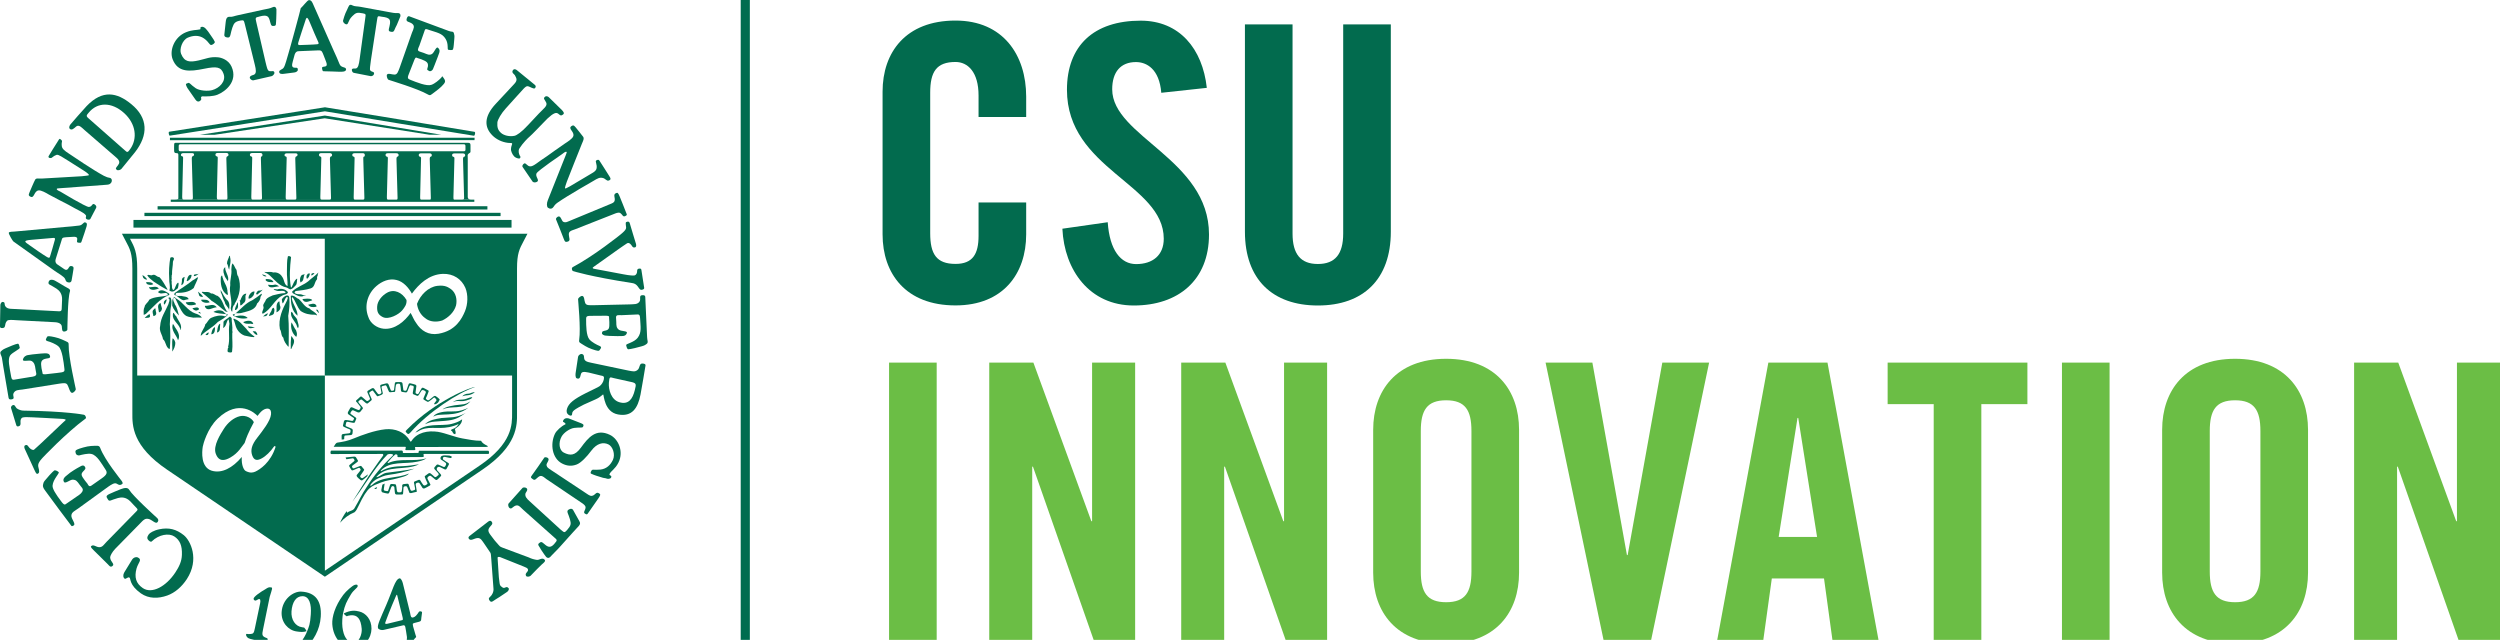 <?xml version="1.0" encoding="utf-8"?>
<!-- Generator: Adobe Illustrator 23.0.2, SVG Export Plug-In . SVG Version: 6.00 Build 0)  -->
<svg version="1.1" id="Layer_1" xmlns="http://www.w3.org/2000/svg" xmlns:xlink="http://www.w3.org/1999/xlink" x="0px" y="0px"
	 viewBox="0 0 273.49 70" style="enable-background:new 0 0 273.49 70;" xml:space="preserve">
<style type="text/css">
	.st0{fill-rule:evenodd;clip-rule:evenodd;fill:#006C4F;}
	.st1{fill:#026B4E;}
	.st2{fill:#6BBE45;}
</style>
<rect x="81.03" y="0" class="st0" width="1" height="72"/>
<g>
	<path class="st1" d="M107.05,12.79v-2.35c0-2.56-1.18-3.66-2.52-3.66c-2.1,0-2.77,1.09-2.77,3.36v15.37c0,2.27,0.67,3.36,2.77,3.36
		c1.89,0,2.52-1.09,2.52-3.07v-3.65h5.21v3.49c0,4.29-2.52,7.77-7.73,7.77c-5.46,0-7.98-3.49-7.98-7.77V10.02
		c0-4.28,2.52-7.77,7.98-7.77c5.21,0,7.73,3.78,7.73,8.32v2.23H107.05z"/>
	<path class="st1" d="M127.04,10.15c-0.21-2.6-1.6-3.36-2.77-3.36c-1.68,0-2.6,1.09-2.6,2.98c0,5.17,10.59,7.65,10.59,15.88
		c0,5-3.36,7.77-8.23,7.77c-4.83,0-7.6-3.86-7.81-8.4l4.96-0.71c0.21,3.07,1.43,4.58,3.11,4.58c1.81,0,3.02-0.97,3.02-2.77
		c0-6.01-10.59-7.6-10.59-16.3c0-4.83,2.94-7.56,8.07-7.56c4.24,0,6.76,3.07,7.23,7.35L127.04,10.15z"/>
	<path class="st1" d="M136.19,2.67h5.21v22.89c0,2.23,0.88,3.32,2.77,3.32c1.89,0,2.77-1.09,2.77-3.32V2.67h5.21v22.68
		c0,5.21-3.02,8.07-7.98,8.07s-7.98-2.86-7.98-8.07V2.67z"/>
</g>
<g>
	<path class="st2" d="M97.26,70V39.67h5.21V70H97.26z"/>
	<path class="st2" d="M108.22,70V39.67h4.83l6.34,17.35h0.08V39.67h4.71V70h-4.54l-6.64-18.95h-0.08V70H108.22z"/>
	<path class="st2" d="M129.22,70V39.67h4.83l6.34,17.35h0.08V39.67h4.71V70h-4.54l-6.64-18.95h-0.08V70H129.22z"/>
	<path class="st2" d="M150.22,47.02c0-4.28,2.52-7.77,7.98-7.77s7.98,3.49,7.98,7.77v15.63c0,4.29-2.52,7.77-7.98,7.77
		s-7.98-3.49-7.98-7.77V47.02z M155.43,62.52c0,2.27,0.67,3.36,2.77,3.36c2.1,0,2.77-1.09,2.77-3.36V47.15
		c0-2.27-0.67-3.36-2.77-3.36c-2.1,0-2.77,1.09-2.77,3.36V62.52z"/>
	<path class="st2" d="M181.85,39.67h5.12L180.63,70h-5.21l-6.34-30.33h5.12l3.78,21.05h0.08L181.85,39.67z"/>
	<path class="st2" d="M192.9,70h-5.04l5.59-30.33h6.47L205.5,70h-5.04l-0.92-6.72h-5.71L192.9,70z M194.58,58.74h4.2l-2.06-13.02
		h-0.08L194.58,58.74z"/>
	<path class="st2" d="M211.54,44.21h-5.04v-4.54h15.29v4.54h-5.04V70h-5.21V44.21z"/>
	<path class="st2" d="M225.57,70V39.67h5.21V70H225.57z"/>
	<path class="st2" d="M236.53,47.02c0-4.28,2.52-7.77,7.98-7.77s7.98,3.49,7.98,7.77v15.63c0,4.29-2.52,7.77-7.98,7.77
		s-7.98-3.49-7.98-7.77V47.02z M241.74,62.52c0,2.27,0.67,3.36,2.77,3.36c2.1,0,2.77-1.09,2.77-3.36V47.15
		c0-2.27-0.67-3.36-2.77-3.36c-2.1,0-2.77,1.09-2.77,3.36V62.52z"/>
	<path class="st2" d="M257.53,70V39.67h4.83l6.34,17.35h0.08V39.67h4.71V70h-4.54l-6.64-18.95h-0.08V70H257.53z"/>
</g>
<g>
	<rect x="14.6" y="24.06" class="st1" width="41.36" height="0.84"/>
	<rect x="15.8" y="23.28" class="st1" width="38.96" height="0.36"/>
	<rect x="17.24" y="22.56" class="st1" width="36.08" height="0.36"/>
	<rect x="18.68" y="21.84" class="st1" width="33.21" height="0.24"/>
	<polygon class="st1" points="18.59,15.34 51.91,15.33 51.92,15.07 18.59,15.07 	"/>
	<g>
		<path class="st1" d="M18.57,14.84c0.09-0.02,17.01-2.67,17.01-2.67h-0.07c0,0,16.18,2.67,16.33,2.68
			c0.11,0.01,0.21-0.39,0.07-0.43c-0.3-0.07-16.33-2.68-16.33-2.68l-0.03-0.01l-0.03,0.01c0,0-16.83,2.64-17.01,2.67
			C18.39,14.44,18.49,14.86,18.57,14.84"/>
	</g>
	<polygon class="st1" points="23.44,14.75 35.52,12.94 46.98,14.74 48.27,14.74 35.54,12.64 21.84,14.75 	"/>
	<rect x="21.79" y="29.9" class="st1" width="0.02" height="0.02"/>
	<g>
		<path class="st1" d="M56.02,29.38V45v0.2c0.01,1.24,0.03,3.31-3.56,5.74L35.53,62.44L18.57,50.93c-3.59-2.43-3.57-4.5-3.56-5.74
			l0-0.2V29.38c0-1.79-0.31-2.36-0.77-3.23c-0.01-0.01-0.01-0.02-0.02-0.03h42.59c-0.01,0.01-0.01,0.02-0.02,0.03
			C56.33,27.01,56.02,27.58,56.02,29.38 M57.26,25.57H13.78h-0.44l0.2,0.39c0.08,0.16,0.16,0.3,0.23,0.44
			c0.44,0.82,0.71,1.32,0.71,2.98V45l0,0.19c-0.01,1.35-0.03,3.6,3.8,6.19l17.11,11.61l0.15,0.1l0.15-0.1l17.08-11.61
			c3.82-2.59,3.81-4.84,3.79-6.19V45V29.38c0-1.66,0.27-2.15,0.71-2.98c0.07-0.14,0.15-0.28,0.23-0.44l0.2-0.39H57.26z"/>
		<path class="st1" d="M44.91,47.3c-0.16,0.18-0.24,0.18-0.24,0.18c-0.12-0.02-0.12-0.08-0.24-0.19c-0.12-0.11,0-0.19,0.12-0.32
			c3.1-3.16,7.07-4.67,7.42-4.63C50.08,42.98,46.88,45.06,44.91,47.3"/>
		<path class="st1" d="M51.3,43.06c0.14,0,0.43-0.21,0.64-0.13c-0.71,0.46-0.8,0.21-1.37,0.43C50.69,43.2,50.92,43.06,51.3,43.06"/>
		<path class="st1" d="M51.67,43.45c-0.08,0.17-0.17,0.19-0.32,0.25c-1.01,0.4-1.14-0.02-1.82,0.3c0.53-0.42,0.97-0.17,1.53-0.39
			C51.22,43.55,51.45,43.45,51.67,43.45"/>
		<path class="st1" d="M51.46,43.9c-0.79,0.99-2.13,0.42-3.05,0.9c0.26-0.3,1.18-0.47,1.91-0.53C51.01,44.22,51.1,44.11,51.46,43.9"
			/>
		<path class="st1" d="M47.41,45.59c0.16-0.42,1.11-0.57,1.57-0.58c0.57-0.02,1.2,0.11,2.24-0.4
			C49.81,45.74,48.03,45.08,47.41,45.59"/>
		<path class="st1" d="M50.94,45.17c-0.53,0.37-0.87,0.63-1.59,0.78c-0.33,0.07-0.82,0.11-1.75,0.17c-0.5,0.03-0.69,0.12-1.12,0.29
			c0.53-0.5,1.14-0.56,1.82-0.68C49.2,45.63,49.89,45.77,50.94,45.17"/>
		<path class="st1" d="M50.44,46.29c-0.17,0.29-0.35,0.4-0.64,0.61c-0.1,0.14,0.15,0.33,0,0.6c-0.35-0.04-0.2-0.31-0.48-0.41
			c0.05-0.22,0.5-0.08,0.86-0.72c-0.27,0.16-0.73,0.29-1.03,0.35c-1.35,0.28-2.4-0.21-3.48,0.51l-0.24,0.1
			c1.07-1.17,2.76-0.66,3.95-0.95c0.36-0.09,0.84-0.24,1.18-0.51C50.57,45.87,50.51,46.2,50.44,46.29"/>
		<path class="st1" d="M44.82,48.18c0.08,0.1,0.1,0.22,0.19,0.07c0.62-0.95,1.78-1.17,2.9-1.01c0.93,0.17,1.75,0.55,2.66,0.72
			c0.69,0.12,1.32,0.26,2.06,0.26c0.13,0.27,0.41,0.41,0.65,0.53c0.1,0.05,0.16,0.17-0.15,0.14l-7.69,0.01
			c-0.15,0.13,0.13,0.23-0.08,0.34h-0.96c-0.17-0.1,0.1-0.24-0.05-0.36h-7.78H36.5c0.12-0.14,0.19-0.41,0.41-0.46
			c0.65-0.1,1.08-0.16,1.85-0.48c0.77-0.32,2.21-0.86,3.4-0.98C43.21,46.86,44.26,47.24,44.82,48.18"/>
		<path class="st1" d="M43.98,49.3c0.19,0.02-0.02,0.24,0.17,0.26l1.55-0.01c0.22,0,0-0.24,0.2-0.24h7.51
			c0.11,0.01,0.14,0.36,0,0.35h-6.98c-0.29,0.01,0.16,0.35-0.25,0.34l-2.62,0.01c-0.21-0.03,0.1-0.31-0.29-0.31
			c-0.34,0.26-0.6,0.58-0.86,0.89c0,0.02,0,0.07,0.05,0.07c1.27-0.6,2.88-0.1,4.2-0.53c-0.29,0.22-0.67,0.31-1.03,0.38
			c-1.32,0.29-3-0.12-3.98,0.98c0,0.02,0,0.07,0.02,0.07c0.77-0.48,1.55-0.54,2.49-0.57c0.48-0.02,1.08-0.11,1.68-0.2
			c-1.44,0.74-3.48,0-4.67,1.39l0.02,0.02c0.41-0.07,0.66-0.42,1.1-0.48c1.01-0.14,2.04-0.24,3.05-0.45
			c-0.45,0.16-0.67,0.23-0.79,0.26c-0.28,0.07-0.93,0.28-2.04,0.42c-0.49,0.06-0.85,0.26-1.18,0.4c-0.32,0.14-0.65,0.43-0.84,0.74
			c0.05,0.1,0.14,0,0.19-0.02c1.1-1.01,2.78-0.69,4.05-1.27c-0.16,0.29-0.95,0.44-1.31,0.54c-0.51,0.15-1.15,0.21-1.71,0.43
			c-1.09,0.45-1.43,0.36-2.49,2.58c-0.17,0.34-0.24,0.52-0.44,0.69c-0.6,0.24-1.15,0.65-1.58,1.15c0.17-0.41,0.43-0.89,0.74-1.29
			c0-0.02-0.02,0.14,0.05,0.19c0.24-0.24,0.67-0.19,0.82-0.55c0.45-0.74,0.81-1.56,1.32-2.28c0.77-1.25,1.75-2.4,2.85-3.43
			c0.02-0.02,0-0.07,0-0.12c-0.19-0.07-0.38-0.07-0.58,0c-1.22,1.25-2.09,2.71-3.02,4.03c-0.26,0.34-0.58,0.83-0.84,1.16
			c0.24-0.42,1.97-3.1,1.77-2.79c-0.2,0.31,1.06-1.56,1.61-2.28c0.02-0.07,0-0.15-0.05-0.17l-5.63,0.01c-0.13,0-0.11-0.38,0.02-0.38
			H43.98z"/>
		<path class="st1" d="M37.81,50.04c0.06,0,0.93-0.09,0.93-0.09c0.15,0,0.2,0.06,0.24,0.14c0.05,0.07,0.11,0.18,0.15,0.25
			c0.05,0.07,0.05,0.13-0.06,0.21c-0.1,0.08-0.39,0.3-0.48,0.36c-0.09,0.06-0.11,0.13-0.04,0.24c0.04,0.08,0.09,0.11,0.18,0.08
			c0.09-0.03,0.51-0.2,0.63-0.24c0.12-0.04,0.15-0.03,0.21,0.05c0.06,0.07,0.21,0.24,0.25,0.3c0.04,0.06,0,0.11-0.06,0.2
			c-0.11,0.15-0.24,0.36-0.3,0.44c-0.06,0.07-0.09,0.18,0,0.25c0.09,0.08,0.17,0.11,0.25,0.05c0.09-0.06,0.46-0.33,0.54-0.39
			c-0.05,0.14-0.08,0.17-0.09,0.22c-0.11,0.11-0.4,0.34-0.47,0.39c-0.06,0.05-0.15,0.09-0.25,0.01c-0.1-0.07-0.33-0.28-0.37-0.34
			c-0.04-0.06-0.09-0.15-0.03-0.22c0.06-0.07,0.31-0.39,0.37-0.46c0.06-0.08,0.05-0.14,0-0.21c-0.04-0.08-0.1-0.12-0.19-0.09
			c-0.09,0.03-0.48,0.21-0.56,0.24c-0.08,0.03-0.15,0.06-0.21-0.02c-0.06-0.07-0.2-0.31-0.24-0.39c-0.04-0.08-0.01-0.12,0.06-0.18
			c0.08-0.06,0.38-0.31,0.45-0.37c0.08-0.06,0.08-0.12,0.03-0.2c-0.04-0.07-0.09-0.15-0.18-0.13c-0.09,0.01-0.59,0.1-0.66,0.1
			C37.84,50.22,37.86,50.13,37.81,50.04"/>
		<path class="st1" d="M40.93,53.43c0,0,0.25-0.11,0.33-0.15c-0.05,0.12-0.03,0.1-0.08,0.18C41.14,53.53,41.08,53.5,40.93,53.43"/>
		<path class="st1" d="M41.83,53.02c0,0-0.09,0.42-0.11,0.56c-0.01,0.13,0.03,0.24,0.11,0.28c0.08,0.04,0.46,0.12,0.54,0.13
			c0.08,0.02,0.17,0,0.21-0.1c0.05-0.11,0.17-0.45,0.21-0.56c0.04-0.11,0.12-0.17,0.2-0.15c0.13,0.03,0.16,0.09,0.16,0.22
			c0,0.13,0.05,0.46,0.06,0.55c0.01,0.09,0.09,0.15,0.18,0.15h0.54c0.09,0,0.17-0.01,0.17-0.15c0-0.14,0.03-0.49,0.04-0.6
			c0.02-0.11,0.08-0.14,0.18-0.15c0.1-0.02,0.19-0.02,0.24,0.11c0.05,0.12,0.18,0.49,0.22,0.57c0.04,0.07,0.11,0.07,0.22,0.06
			c0.12-0.02,0.39-0.11,0.51-0.12c0.12-0.01,0.1-0.06,0.07-0.18s-0.09-0.51-0.1-0.61c-0.02-0.11,0.04-0.17,0.15-0.21
			c0.11-0.04,0.21-0.04,0.28,0.06c0.08,0.11,0.24,0.4,0.3,0.48c0.06,0.08,0.15,0.11,0.27,0.05c0.12-0.06,0.42-0.21,0.52-0.28
			c0.11-0.08,0.11-0.09,0.05-0.2s-0.22-0.43-0.27-0.53c-0.05-0.09-0.02-0.19,0.1-0.28c0.12-0.09,0.2-0.12,0.31-0.01
			c0.12,0.11,0.36,0.3,0.44,0.36c0.07,0.06,0.15,0.05,0.21,0c0.06-0.04,0.33-0.3,0.39-0.39c0.06-0.09,0.04-0.12-0.03-0.21
			c-0.08-0.09-0.33-0.36-0.38-0.42c-0.04-0.06-0.07-0.18,0-0.28c0.08-0.11,0.21-0.12,0.3-0.08c0.09,0.05,0.42,0.21,0.51,0.25
			c0.09,0.05,0.2,0.01,0.22-0.05c0.03-0.06,0.22-0.39,0.25-0.46c0.03-0.08,0.01-0.15-0.08-0.2c-0.09-0.04-0.43-0.28-0.51-0.33
			c-0.07-0.05-0.07-0.17-0.03-0.25c0.05-0.09,0.17-0.08,0.24-0.06c0.07,0.02,0.49,0.11,0.6,0.12c0.1,0.01,0.07-0.11,0.09-0.18
			c-0.11-0.04-0.24-0.09-0.24-0.09s-0.59-0.04-0.7-0.01c-0.14,0.03-0.2,0.07-0.24,0.15c-0.04,0.08-0.1,0.22,0.06,0.33
			c0.17,0.1,0.36,0.24,0.44,0.3c0.07,0.06,0.12,0.14,0.04,0.28c-0.07,0.15-0.14,0.24-0.27,0.18c-0.14-0.06-0.41-0.18-0.5-0.22
			c-0.09-0.05-0.18-0.05-0.24,0.01c-0.06,0.06-0.17,0.2-0.21,0.24c-0.05,0.05-0.08,0.17,0.01,0.25c0.09,0.09,0.27,0.28,0.36,0.39
			c0.09,0.11,0.09,0.18,0.03,0.24c-0.06,0.06-0.15,0.1-0.2,0.16c-0.05,0.06-0.15,0.09-0.25-0.01c-0.11-0.11-0.27-0.24-0.36-0.31
			c-0.09-0.08-0.18-0.09-0.28-0.02c-0.1,0.08-0.24,0.17-0.33,0.24c-0.09,0.07-0.08,0.1-0.03,0.22c0.04,0.12,0.19,0.45,0.24,0.54
			c0.05,0.09,0.03,0.15-0.05,0.19c-0.07,0.05-0.1,0.08-0.19,0.11c-0.09,0.03-0.17,0-0.24-0.11c-0.07-0.1-0.2-0.28-0.25-0.39
			c-0.06-0.11-0.14-0.14-0.25-0.09c-0.12,0.04-0.27,0.1-0.37,0.15c-0.11,0.04-0.12,0.09-0.09,0.21c0.03,0.12,0.09,0.48,0.11,0.56
			c0.01,0.07,0.01,0.15-0.08,0.18c-0.09,0.03-0.17,0.06-0.24,0.08c-0.07,0.01-0.16-0.02-0.19-0.12c-0.03-0.11-0.15-0.39-0.17-0.5
			c-0.02-0.11-0.09-0.17-0.21-0.15c-0.1,0.01-0.27,0.03-0.37,0.04c-0.1,0.02-0.17,0.09-0.15,0.18c0.02,0.09-0.03,0.49-0.05,0.58
			c-0.01,0.09-0.07,0.12-0.16,0.14c-0.09,0.02-0.17-0.01-0.24-0.01c-0.07,0-0.11-0.08-0.12-0.14c-0.02-0.06-0.05-0.28-0.06-0.42
			c-0.02-0.14-0.05-0.3-0.12-0.31c-0.08-0.02-0.22-0.02-0.3-0.03c-0.17-0.03-0.25,0.02-0.28,0.11c-0.06,0.18-0.15,0.43-0.17,0.51
			c-0.01,0.07-0.04,0.16-0.13,0.16c-0.09,0-0.27-0.04-0.33-0.07c-0.06-0.03-0.06-0.11-0.05-0.17c0.02-0.06,0.05-0.33,0.09-0.59
			L41.83,53.02z"/>
		<path class="st1" d="M37.38,48.09c0,0,0.21-0.02,0.25-0.03c0.05-0.02,0.01-0.18,0.03-0.27c0.02-0.09,0.03-0.15,0.14-0.15
			c0.1,0,0.4-0.04,0.52-0.04s0.22-0.05,0.24-0.17c0.01-0.12,0.03-0.2,0.03-0.31s-0.02-0.2-0.15-0.24c-0.13-0.04-0.43-0.2-0.52-0.22
			c-0.09-0.03-0.12-0.07-0.11-0.16c0.02-0.09,0.03-0.17,0.05-0.22c0.01-0.06,0.06-0.17,0.17-0.14c0.1,0.03,0.48,0.09,0.57,0.11
			c0.09,0.01,0.18,0.03,0.22-0.06c0.04-0.09,0.09-0.21,0.13-0.31c0.05-0.1,0.03-0.16-0.06-0.22c-0.09-0.06-0.43-0.3-0.51-0.36
			c-0.07-0.06-0.06-0.11-0.03-0.17c0.03-0.06,0.08-0.12,0.12-0.18c0.05-0.06,0.11-0.09,0.18-0.06c0.07,0.03,0.4,0.19,0.49,0.22
			c0.09,0.03,0.21,0.01,0.27-0.06c0.06-0.07,0.18-0.24,0.25-0.31c0.07-0.07,0.04-0.13-0.03-0.22c-0.08-0.09-0.31-0.37-0.38-0.45
			c-0.06-0.08-0.06-0.15-0.01-0.2c0.05-0.05,0.15-0.11,0.21-0.15c0.06-0.04,0.12-0.01,0.17,0.03c0.05,0.04,0.34,0.3,0.4,0.34
			c0.06,0.04,0.15,0.09,0.22,0.03c0.08-0.06,0.3-0.24,0.36-0.3c0.06-0.06,0.09-0.11,0.04-0.21c-0.04-0.11-0.21-0.47-0.24-0.56
			c-0.03-0.09,0-0.1,0.05-0.15c0.04-0.05,0.18-0.12,0.25-0.17c0.07-0.04,0.12,0.03,0.16,0.09c0.05,0.06,0.3,0.41,0.36,0.48
			c0.06,0.08,0.14,0.05,0.24,0c0.1-0.04,0.27-0.1,0.34-0.15c0.07-0.05,0.09-0.11,0.07-0.17c-0.01-0.06-0.09-0.4-0.12-0.52
			c-0.03-0.12,0-0.21,0.08-0.22c0.07-0.02,0.27-0.08,0.33-0.09c0.06-0.02,0.15,0.1,0.17,0.18c0.02,0.08,0.15,0.36,0.18,0.43
			c0.03,0.08,0.09,0.17,0.2,0.15c0.11-0.02,0.33-0.03,0.41-0.03c0.07,0,0.12-0.06,0.12-0.16c0-0.11,0.04-0.44,0.06-0.54
			c0.01-0.11,0.09-0.2,0.2-0.2c0.1,0,0.1-0.02,0.18,0c0.08,0.01,0.11,0.11,0.12,0.21c0.02,0.11,0.06,0.4,0.06,0.5
			c0,0.09,0.05,0.16,0.12,0.18c0.07,0.01,0.31,0.05,0.4,0.06c0.09,0.02,0.17-0.06,0.2-0.15c0.03-0.09,0.16-0.42,0.21-0.53
			c0.05-0.1,0.09-0.12,0.15-0.1c0.06,0.01,0.15,0.03,0.24,0.06c0.09,0.03,0.09,0.14,0.07,0.21c-0.01,0.08-0.07,0.43-0.09,0.51
			c-0.01,0.08-0.01,0.17,0.06,0.2c0.08,0.03,0.3,0.12,0.41,0.17c0.1,0.04,0.18-0.08,0.22-0.15c0.05-0.07,0.18-0.28,0.22-0.36
			c0.05-0.08,0.11-0.15,0.24-0.11c0.14,0.05,0.14,0.06,0.21,0.11c0.08,0.04,0.08,0.15,0.03,0.24c-0.04,0.09-0.17,0.4-0.21,0.51
			c-0.05,0.11-0.03,0.14,0.03,0.18c0.06,0.05,0.3,0.18,0.37,0.22c0.08,0.05,0.15,0,0.21-0.04c0.06-0.05,0.36-0.25,0.42-0.33
			c0.06-0.07,0.17-0.1,0.21-0.06c0.04,0.05,0.07,0.09,0.13,0.17c0.06,0.08,0.05,0.12-0.01,0.2c-0.06,0.07-0.2,0.24-0.22,0.31
			c0.11,0.15,0.43-0.14,0.43-0.14s0.09-0.11,0.14-0.22c0.05-0.12,0.08-0.12-0.02-0.21c-0.09-0.09-0.28-0.24-0.36-0.28
			c-0.08-0.05-0.18-0.03-0.24,0.03c-0.06,0.06-0.39,0.3-0.45,0.36c-0.06,0.06-0.17,0.11-0.3-0.01c-0.14-0.12-0.09-0.17-0.06-0.22
			c0.03-0.06,0.17-0.37,0.21-0.51c0.05-0.14,0.11-0.22,0.02-0.28c-0.09-0.06-0.34-0.18-0.45-0.24c-0.11-0.06-0.22-0.09-0.28,0.01
			c-0.06,0.11-0.24,0.43-0.31,0.54c-0.08,0.11-0.11,0.11-0.24,0.06c-0.13-0.04-0.12-0.13-0.1-0.25c0.01-0.12,0.04-0.37,0.07-0.51
			c0.03-0.13,0-0.19-0.1-0.24c-0.11-0.05-0.42-0.11-0.53-0.14c-0.1-0.03-0.2,0.02-0.22,0.12c-0.03,0.11-0.16,0.48-0.21,0.59
			c-0.05,0.11-0.09,0.11-0.21,0.09c-0.12-0.01-0.14-0.03-0.15-0.12c-0.01-0.09-0.07-0.56-0.09-0.67c-0.01-0.12-0.15-0.15-0.2-0.15
			h-0.46c-0.12,0-0.18,0.06-0.18,0.17c0,0.1-0.08,0.54-0.08,0.64c0,0.11-0.06,0.12-0.18,0.14c-0.12,0.02-0.17-0.03-0.2-0.11
			c-0.03-0.07-0.17-0.45-0.22-0.57c-0.06-0.12-0.12-0.16-0.3-0.12c-0.18,0.05-0.36,0.09-0.48,0.12c-0.12,0.03-0.16,0.11-0.13,0.22
			c0.03,0.12,0.09,0.5,0.12,0.6c0.03,0.11-0.02,0.14-0.11,0.2c-0.09,0.06-0.21,0.05-0.27-0.01s-0.34-0.45-0.4-0.54
			c-0.06-0.09-0.17-0.11-0.27-0.05c-0.11,0.06-0.33,0.2-0.4,0.24c-0.08,0.04-0.12,0.12-0.06,0.24c0.06,0.12,0.2,0.46,0.24,0.57
			c0.05,0.11,0.03,0.15-0.11,0.25c-0.13,0.11-0.21,0.09-0.28,0.03c-0.07-0.06-0.34-0.3-0.43-0.37c-0.09-0.08-0.15-0.11-0.24-0.03
			c-0.09,0.08-0.31,0.3-0.41,0.37c-0.09,0.08-0.01,0.17,0.06,0.22c0.07,0.06,0.31,0.4,0.37,0.46c0.06,0.06,0.06,0.15-0.03,0.27
			c-0.09,0.12-0.06,0.15-0.25,0.09c-0.2-0.06-0.37-0.17-0.54-0.24c-0.17-0.08-0.24-0.03-0.31,0.1c-0.08,0.14-0.15,0.28-0.2,0.36
			c-0.05,0.08-0.05,0.22,0.03,0.27c0.07,0.05,0.48,0.35,0.55,0.38c0.08,0.03,0.08,0.09,0.03,0.19c-0.04,0.11-0.06,0.18-0.24,0.15
			c-0.18-0.03-0.45-0.09-0.56-0.09c-0.1,0-0.22-0.02-0.27,0.15c-0.05,0.17-0.08,0.3-0.09,0.39c-0.02,0.09-0.03,0.15,0.12,0.22
			c0.15,0.08,0.48,0.21,0.59,0.25c0.1,0.05,0.12,0.09,0.1,0.25c-0.01,0.17-0.1,0.18-0.21,0.2c-0.11,0.02-0.4,0.05-0.54,0.06
			c-0.14,0.02-0.22,0.05-0.22,0.2C37.38,47.79,37.36,47.91,37.38,48.09"/>
		<path class="st1" d="M42.33,32.03c-0.55,0.31-1.04,0.9-1.07,1.5c-0.03,0.57,0.1,0.9,0.62,1.16c0.64,0.32,1.76-0.3,2.11-0.73
			c0.28-0.34,0.53-0.67,0.48-1.14C44,32,43.12,31.57,42.33,32.03"/>
		<path class="st1" d="M49.36,31.65c-0.29-0.19-0.62-0.49-1.51-0.38c-1.01,0.12-1.87,1.01-2.23,1.97c0.07,0.6,0.38,1.2,0.89,1.56
			c0.5,0.43,1.25,0.46,1.87,0.26c0.69-0.33,1.3-0.91,1.51-1.65C50.03,32.77,49.88,32.05,49.36,31.65"/>
		<path class="st1" d="M50.87,34.04c-0.34,0.81-1,2.14-2.9,2.47c-1.1,0.19-1.92-0.34-2.44-1.17c-0.26-0.34-0.39-0.73-0.6-1.09
			l0-0.03c-0.67,0.94-1.72,1.86-2.97,1.74c-0.72-0.07-1.46-0.58-1.68-1.32c-0.46-1.22-0.06-2.52,0.9-3.35
			c0.59-0.51,1.4-0.87,2.2-0.66c0.74,0.17,1.32,0.84,1.68,1.49c0.74-1.01,1.84-2.1,3.38-2.16c1.17-0.04,2.06,0.58,2.47,1.53
			C51.23,32.27,51.18,33.28,50.87,34.04 M35.53,25.82v15.26h20.65l0.12-12.63c0,0,0.64-2.37,0.96-2.61
			C55.62,25.84,35.53,25.82,35.53,25.82"/>
		<path class="st1" d="M27.92,51.6c-0.5,0.22-0.92,0-1.08-0.1c-0.14-0.09-0.45-0.56-0.39-1.51c-1,1.2-2.2,1.84-3.3,1.5
			c-1.2-0.38-1.06-2.05-0.97-2.62c0.04-0.25,0.49-1.98,1.63-3.07c2.36-2.26,4.13-0.55,4.36-0.3c0.33-0.43,0.46-0.55,0.66-0.67
			c0.34-0.21,0.9-0.25,0.82,0.5c-0.07,0.73-0.93,1.81-1.51,2.56c-0.59,0.75-0.75,1.33-0.56,1.9c0.22,0.66,0.62,0.58,1.02,0.37
			c0.5-0.26,0.99-0.76,1.38-1.32c0.07-0.1,0.17,0.01,0.17,0.04C29.61,50.61,28.42,51.37,27.92,51.6 M14.67,41.08
			c0.01,0.68,0.12,2.24,0.12,5.43c0.48,3.04,4,4.72,4.88,5.39c0.88,0.68,15.87,10.85,15.87,10.85V41.08H14.67z"/>
		<path class="st1" d="M26.24,45.53c-0.67,0.16-1.33,0.7-1.77,1.41c-0.33,0.53-1.18,1.81-0.87,2.68c0.33,0.92,0.97,0.79,1.6,0.43
			c0.9-0.51,1.26-1.24,1.56-1.59c0.42-1.3,0.95-2.1,1.01-2.28C27.55,45.74,26.89,45.38,26.24,45.53"/>
		<path class="st1" d="M19.13,21.84H19C19.04,21.84,19.08,21.84,19.13,21.84"/>
		<path class="st1" d="M50.75,16.55H19.72c-0.1,0-0.17-0.08-0.17-0.17v-0.43c0-0.1,0.08-0.17,0.17-0.17h31.03
			c0.1,0,0.17,0.08,0.17,0.17v0.43C50.93,16.48,50.85,16.55,50.75,16.55 M50.55,21.84h0.96c-0.17,0-0.34-0.09-0.34-0.28v-4.27
			c0-0.24-0.05-0.34,0.06-0.45c0.1-0.11,0.24-0.11,0.24-0.24V15.9c0-0.21-0.05-0.28-0.29-0.28H19.26c-0.15,0-0.21,0.03-0.21,0.2
			s-0.02,0.54,0,0.69c0.01,0.15,0.04,0.24,0.24,0.24c0.2,0,0.22,0.07,0.22,0.22v4.72c0,0.13-0.21,0.15-0.39,0.15h0.99
			c-0.14,0-0.18-0.06-0.18-0.33c0-0.15,0.1-3.88,0.1-4.25c0-0.08-0.02-0.16-0.15-0.18c-0.11-0.01-0.17-0.33,0.18-0.33h0.95
			c0.33,0,0.22,0.31,0.1,0.33c-0.1,0.01-0.13,0.11-0.13,0.27c0,0.33,0.08,3.15,0.12,4.23c0,0.22-0.03,0.27-0.21,0.27h3.01
			c-0.14,0-0.18-0.06-0.18-0.33c0-0.15,0.1-3.88,0.1-4.25c0-0.08-0.02-0.16-0.15-0.18c-0.11-0.01-0.21-0.36,0.14-0.36h0.94
			c0.33,0,0.27,0.34,0.15,0.36c-0.1,0.01-0.14,0.11-0.14,0.27c0,0.33,0.08,3.15,0.12,4.23c0,0.22-0.03,0.27-0.21,0.27h3
			c-0.14,0-0.18-0.06-0.18-0.33c0-0.15,0.1-3.88,0.1-4.25c0-0.08-0.02-0.16-0.15-0.18c-0.11-0.01-0.21-0.36,0.14-0.36h0.94
			c0.25,0,0.22,0.36,0.11,0.37c-0.1,0.01-0.09,0.09-0.09,0.25c0,0.33,0.08,3.15,0.12,4.23c0,0.22-0.03,0.27-0.21,0.27h2.98
			c-0.14,0-0.18-0.06-0.18-0.33c0-0.15,0.11-3.88,0.11-4.25c0-0.08-0.02-0.16-0.15-0.18c-0.11-0.01-0.17-0.33,0.18-0.33h0.94
			c0.33,0,0.22,0.31,0.11,0.33c-0.1,0.01-0.14,0.11-0.14,0.27c0,0.33,0.08,3.15,0.12,4.23c0,0.22-0.03,0.27-0.21,0.27h3.01
			c-0.14,0-0.18-0.06-0.18-0.33c0-0.15,0.11-3.88,0.11-4.25c0-0.08-0.02-0.16-0.15-0.18c-0.11-0.01-0.21-0.36,0.13-0.36h0.95
			c0.33,0,0.27,0.34,0.15,0.36c-0.1,0.01-0.14,0.11-0.14,0.27c0,0.33,0.08,3.15,0.12,4.23c0,0.22-0.03,0.27-0.21,0.27h2.87
			c-0.14,0-0.18-0.06-0.18-0.33c0-0.15,0.1-3.88,0.1-4.25c0-0.08-0.02-0.16-0.15-0.18c-0.11-0.01-0.21-0.36,0.14-0.36h0.94
			c0.25,0,0.22,0.36,0.11,0.37c-0.1,0.01-0.09,0.09-0.09,0.25c0,0.33,0.08,3.15,0.12,4.23c0,0.22-0.03,0.27-0.21,0.27h2.85
			c-0.14,0-0.18-0.06-0.18-0.33c0-0.15,0.11-3.88,0.11-4.25c0-0.08-0.02-0.16-0.15-0.18c-0.11-0.01-0.21-0.36,0.13-0.36h0.95
			c0.33,0,0.27,0.34,0.15,0.36c-0.1,0.01-0.14,0.11-0.14,0.27c0,0.33,0.08,3.15,0.12,4.23c0,0.22-0.03,0.27-0.21,0.27h2.86
			c-0.14,0-0.18-0.06-0.18-0.33c0-0.15,0.1-3.88,0.1-4.25c0-0.08-0.02-0.16-0.15-0.18c-0.11-0.01-0.21-0.36,0.14-0.36h0.94
			c0.33,0,0.27,0.34,0.15,0.36c-0.1,0.01-0.13,0.11-0.13,0.27c0,0.33,0.08,3.15,0.12,4.23c0,0.22-0.03,0.27-0.21,0.27h2.86
			c-0.14,0-0.18-0.06-0.18-0.33c0-0.15,0.11-3.88,0.11-4.25c0-0.08-0.02-0.16-0.15-0.18c-0.11-0.01-0.21-0.36,0.13-0.36h0.95
			c0.33,0,0.27,0.34,0.15,0.36c-0.1,0.01-0.14,0.11-0.14,0.27c0,0.33,0.08,3.15,0.12,4.23C50.76,21.79,50.73,21.84,50.55,21.84"/>
		<path class="st1" d="M18.29,65.15c-0.97,0.34-2.01,0.37-2.88-0.24c-1.29-0.92-1.09-1.62-1.24-1.72c-0.19-0.13-0.38,0.21-0.54,0.11
			c-0.17-0.12-0.19-0.43-0.03-0.69c0.5-0.82,0.73-1.2,0.85-1.39c0.2-0.3,0.52-0.29,0.6-0.25c0.56,0.25,0.09,0.53-0.11,1.21
			c-0.27,0.98-0.06,1.65,0.69,2.16c0.99,0.66,2.53-0.17,3.55-1.71c0.42-0.64,0.7-1.22,0.72-1.93c0.04-1-0.22-1.62-0.84-2.02
			c-0.56-0.37-1.67-0.23-2.46,0.55c-0.11,0.11-0.33-0.07-0.43-0.22c-0.15-0.22,0.06-0.48,0.12-0.57c0.09-0.13,0.51-0.41,1.14-0.54
			c1.06-0.22,1.86,0,2.67,0.64c0.75,0.6,1.74,2.65,0.34,4.81C19.88,64.2,19.15,64.84,18.29,65.15"/>
		<path class="st1" d="M0.78,35.09c-0.36,0.36-0.06,0.8-0.54,0.8c-0.28,0-0.25-0.16-0.24-0.34c0.01-0.2,0.03-2.06,0.04-2.2
			c0.01-0.12,0.12-0.33,0.24-0.32c0.36,0.02,0.12,0.25,0.34,0.52c0.23,0.29,0.68,0.23,1.16,0.26l4.61,0.24
			c0.2,0.02,0.35,0,0.36-0.26c0.02-0.36,0.02-0.62,0.04-0.96c0.04-0.72-0.32-1.06-0.62-1.26c-0.71-0.48-0.96-0.4-0.84-0.76
			c0.09-0.27,0.44-0.24,0.66-0.12c0.32,0.18,0.64,0.36,1.02,0.6c0.38,0.24,0.74,0.3,0.64,0.6c-0.25,0.74-0.27,3.96-0.28,4.16
			c-0.01,0.16-0.27,0.23-0.38,0.22c-0.23-0.02-0.19-0.28-0.23-0.57c-0.03-0.23-0.26-0.42-0.73-0.45L1.8,35.03
			C1.29,34.99,0.9,34.97,0.78,35.09"/>
		<path class="st1" d="M5.95,29.61c0.32,0.24,1.07,0.63,1.18,0.92c0.08,0.22,0.11,0.31,0.32,0.36c0.26,0.06,0.35-0.07,0.38-0.2
			c0.1-0.46,0.15-0.97,0.2-1.2c0.04-0.2,0.02-0.32-0.12-0.36c-0.16-0.05-0.27-0.06-0.38,0.14c-0.24,0.46-0.46,0.18-0.72,0.02
			c-0.09-0.05-0.44-0.3-0.56-0.38c0,0-0.27-0.16-0.16-0.56c0,0,0.61-1.95,0.62-1.98c0.1-0.36,0.09-0.38,0.54-0.42
			c0,0,0.58-0.03,0.7-0.04c0.61-0.05,0.5,0.21,0.48,0.42c-0.02,0.14-0.02,0.2,0.18,0.22c0.3,0.03,0.26,0,0.34-0.22
			c0.08-0.22,0.46-1.33,0.52-1.56c0.08-0.3,0.03-0.39-0.14-0.44c-0.21-0.06-0.26,0.28-0.64,0.34c-0.36,0.06-1.24,0.13-1.6,0.16
			c0,0-5.3,0.48-5.49,0.5c-0.2,0.02-0.62,0-0.64,0.14c-0.02,0.14,0.42,0.88,0.5,0.94C1.46,26.41,5.63,29.37,5.95,29.61 M5.47,28.07
			c-0.04,0.16-0.13,0.17-0.34,0.04c-0.5-0.3-1.42-0.94-1.92-1.3c-0.46-0.33-0.8-0.5,0.26-0.58c0.68-0.05,1.96-0.16,2.32-0.2
			c0.16-0.02,0.26,0,0.22,0.18C5.96,26.46,5.47,28.07,5.47,28.07"/>
		<path class="st1" d="M9.25,14.23c0.25,0.21,3.11,2.68,3.51,3.04c0.4,0.36,0.32,0.58,0.14,0.82c-0.21,0.27-0.3,0.34-0.14,0.48
			c0.17,0.14,0.46-0.02,0.52-0.09c0.04-0.04,1.26-1.54,1.49-1.83c1.47-1.89,1.44-3.75-0.41-5.26c-1.57-1.29-3.15-1.6-4.89,0.22
			c-0.34,0.36-1.69,1.9-1.78,2.02c-0.12,0.16-0.16,0.37-0.06,0.46c0.22,0.2,0.45-0.03,0.7-0.25C8.64,13.57,9,14.02,9.25,14.23
			 M13.64,16.43l-3.96-3.49c-0.33-0.27-0.17-0.37,0.03-0.62c0.94-1.15,2.49-1.2,3.87,0.05c1.3,1.18,1.47,2.77,0.69,3.9
			C13.99,16.66,13.95,16.74,13.64,16.43"/>
		<path class="st1" d="M56.32,8.22c-0.04-0.09-0.45-0.28-0.17-0.59c0.09-0.1,0.28-0.06,0.4,0.05c0.14,0.13,1.67,1.35,1.81,1.48
			c0.12,0.11,0.37,0.22,0.17,0.48c-0.14,0.16-0.55-0.18-0.81-0.21c-0.24-0.03-0.53,0.39-1.18,1.09l-1.1,1.22
			c-0.03,0.04-0.07,0.07-0.1,0.11c-0.49,0.53-0.91,1.25-0.93,1.55c-0.03,0.48,0.03,0.82,0.41,1.15c0.31,0.27,0.91,0.42,1.45,0.31
			c0.24-0.04,0.76-0.38,1.49-1.17l1.19-1.27c0.49-0.52,0.96-0.82,0.81-1.18c-0.16-0.37-0.4-0.45-0.12-0.67
			c0.1-0.08,0.28-0.04,0.39,0.06c0.14,0.13,1.34,1.3,1.44,1.41c0.37,0.39,0.16,0.45,0.06,0.53c-0.27,0.2-0.38-0.19-0.66-0.21
			c-0.26-0.02-0.73,0.31-1.47,1.11c0,0-1.29,1.35-1.48,1.49c-0.14,0.11-0.73,0.69-1.1,1.28c-0.16,0.26-0.05,0.6,0.03,0.76
			c0.09,0.17,0.12,0.13,0.05,0.28c-0.06,0.14-0.37,0.02-0.51-0.06c-0.23-0.13-0.41-0.46-0.48-0.75c-0.04-0.17,0.02-0.45,0.08-0.6
			c0.05-0.13,0.06-0.22-0.05-0.22c-0.12,0-0.24-0.01-0.36-0.02c-0.68-0.08-1.28-0.39-1.68-0.78c-0.99-0.96-0.93-2.14,0.33-3.49
			c0.49-0.52,2.04-2.19,2.04-2.19C56.68,8.73,56.46,8.52,56.32,8.22"/>
		<path class="st1" d="M61.8,15.7c0.28-0.18,0.82-0.52,0.91-0.79c0.18-0.49-0.61-0.82-0.2-1.11c0.15-0.1,0.24-0.15,0.47,0.14
			c0.09,0.12,0.7,0.85,0.82,1.03c0.12,0.2,0.01,0.39-0.15,0.77c-0.16,0.37-1.59,4-1.64,4.13c-0.11,0.3-0.23,0.68-0.2,0.73
			c0.03,0.05,0.15,0,0.54-0.22l1.82-1.08c0.53-0.34,1.02-0.51,1.09-0.87c0.09-0.43-0.18-0.76-0.04-0.87
			c0.1-0.08,0.28-0.12,0.34-0.01c0.07,0.12,0.75,1.15,1.09,1.71c0.17,0.26,0.21,0.4-0.06,0.49c-0.23,0.08-0.36-0.22-0.64-0.28
			c-0.35-0.08-0.54,0.02-1.05,0.33c0,0-2.8,1.59-3.91,2.37c-0.25,0.17-0.4,0.39-0.43,0.45c-0.2,0.31-0.48,0.21-0.62,0.1
			c-0.14-0.11-0.15-0.49-0.01-0.82l1.95-4.9c0.06-0.14,0.13-0.34,0.12-0.36c-0.03-0.06-0.13-0.1-0.51,0.22c0,0-2.67,1.81-2.8,2.11
			c-0.16,0.36,0.36,0.73,0.07,0.91c-0.16,0.11-0.42,0.1-0.51-0.03c-0.07-0.11-1.02-1.49-1.09-1.6c-0.06-0.09,0.03-0.28,0.17-0.36
			c0.2-0.13,0.32,0.3,0.67,0.31c0.37,0.02,0.84-0.48,1.83-1.11C59.84,17.09,61.52,15.87,61.8,15.7"/>
		<path class="st1" d="M67.84,25.69c0.78-0.63,0.66-0.72,0.63-1.02c-0.03-0.31-0.05-0.37,0.16-0.42c0.13-0.03,0.24,0.04,0.26,0.16
			c0.05,0.22,0.67,2.2,0.69,2.29c0.05,0.22-0.01,0.34-0.11,0.36c-0.27,0.07-0.3-0.13-0.42-0.27c-0.16-0.2-0.3-0.25-0.44-0.18
			c-0.17,0.09-0.7,0.49-0.88,0.6l-2.73,1.94c-0.12,0.07-0.17,0.14-0.16,0.17c0.01,0.04,0.07,0.08,0.18,0.09l3.19,0.6
			c0.33,0.06,0.61,0.11,0.81,0.12c0.3,0.01,0.48,0.08,0.63-0.22c0.11-0.22-0.06-0.5,0.3-0.53c0.14-0.01,0.2,0.03,0.22,0.17
			c0.05,0.24,0.27,1.82,0.3,1.93c0.02,0.12-0.08,0.18-0.2,0.21c-0.25,0.08-0.34-0.14-0.46-0.3c-0.06-0.07-0.22-0.36-0.63-0.42
			c-4.7-0.73-6.44-1.3-6.44-1.3c-0.1-0.02-0.14-0.08-0.16-0.17c-0.02-0.07-0.05-0.21,0.08-0.28C65.04,27.95,67.84,25.69,67.84,25.69
			"/>
		<path class="st1" d="M69.92,33.05c0.28-0.31-0.12-0.76,0.39-0.76c0.13,0,0.28,0.02,0.28,0.2c0,0.09,0.19,3.93,0.2,4.38
			c0,0.34,0.18,0.6-0.06,0.76c-0.12,0.08-0.16,0.15-0.52,0.25c-0.36,0.11-1.25,0.33-1.47,0.33c-0.15,0-0.21-0.31-0.24-0.45
			c-0.03-0.17,0.85-0.27,1.27-0.82c0.44-0.59,0.3-1.18,0.25-2.17c-0.02-0.3-0.09-0.37-0.25-0.37l-1.78,0.08
			c-0.3,0-0.6-0.07-0.6,0.24l0.03,0.51c0,0.43,0.02,0.64,0.28,0.84c0.26,0.19,0.95,0.11,0.88,0.35c-0.09,0.31-0.35,0.34-0.49,0.34
			c-0.06,0-0.36,0.01-0.53,0.01c-0.75,0-1.17-0.04-1.35-0.06c-0.13-0.01-0.36-0.13-0.36-0.24c0-0.25,0.14-0.25,0.4-0.31
			c0.44-0.1,0.41-0.35,0.41-0.93l-0.03-0.45c0.03-0.22-0.05-0.22-0.32-0.24l-1.34,0.01c-0.82-0.01-0.85,0.02-0.85,0.41
			c0,0.67,0.01,1.76,0.36,2.17c0.25,0.3,0.82,0.6,1.12,0.72c0.13,0.05,0.2,0.15,0.13,0.25c-0.17,0.25-0.15,0.3-0.37,0.27
			c-0.21-0.03-0.96-0.27-1.33-0.51c-0.61-0.39-0.72-0.36-0.67-0.67c0.19-1.31-0.12-4.26-0.12-4.45c0-0.16,0.32-0.38,0.44-0.37
			c0.27,0.02,0.22,0.51,0.34,0.78c0.12,0.27,0.41,0.24,0.87,0.24l4-0.09C69.4,33.27,69.68,33.31,69.92,33.05"/>
		<path class="st1" d="M68.75,40.54l-4.09-0.86c-0.46-0.09-0.74-0.19-0.76-0.52c-0.02-0.3-0.05-0.4-0.28-0.44
			c-0.11-0.02-0.35,0.14-0.38,0.3c-0.04,0.22-0.22,1.53-0.26,1.72c-0.03,0.17-0.06,0.57,0.1,0.64c0.32,0.14,0.38-0.08,0.46-0.42
			c0.08-0.34,0.37-0.3,0.88-0.2l1.3,0.32c0.28,0.05,0.4,0.08,0.34,0.4s-0.25,0.6-0.46,0.76c-0.18,0.14-0.76,0.38-1.54,0.78
			c-1.26,0.64-1.86,1.09-2.04,1.72c-0.08,0.28-0.02,0.51,0.18,0.64c0.28,0.18,0.38,0.05,0.38-0.05c0-0.3,0.17-0.39,0.25-0.47
			c0.14-0.12,0.74-0.46,1.04-0.6c0.3-0.14,0.72-0.32,1.3-0.58c0.58-0.26,0.74-0.54,0.82-0.52c0.08,0.02,0.09,1.9,1.62,2.18
			c1.52,0.28,2.17-0.67,2.46-2.18c0.13-0.66,0.5-2.89,0.52-3.02c0.03-0.16,0.1-0.3-0.19-0.36c-0.55-0.12-0.32,0.47-0.69,0.72
			C69.44,40.69,69.24,40.63,68.75,40.54 M67.13,41.36l1.8,0.4c0.72,0.14,0.68,0.24,0.52,0.9c-0.24,1-0.7,1.64-1.7,1.34
			c-0.88-0.26-1.2-1.36-1.14-2.14C66.67,41.14,66.74,41.27,67.13,41.36"/>
		<path class="st1" d="M63.39,46.23c0.11,0.02,0.31,0.14,0.32,0.14c0.14,0.07,0.15,0.15,0.08,0.3c-0.09,0.18-0.24,0.05-0.96,0.14
			c-0.5,0.06-1.16,0.52-1.4,0.96c-0.37,0.67-0.25,1.49,0.24,1.74c0.7,0.35,1.22,0.36,1.88-0.54c0.8-1.09,1.64-2.14,3.17-1.4
			c0.92,0.44,1.55,1.82,0.93,3.05c-0.35,0.69-0.8,0.89-0.96,1.22c-0.1,0.22,0.3,0.13,0.16,0.41c-0.06,0.13-0.36,0.17-0.5,0.1
			c-0.1-0.05-0.25-0.04-0.38-0.08c-0.54-0.16-0.96-0.29-1.28-0.44c-0.14-0.06-0.06-0.2-0.01-0.3c0.13-0.26,0.23-0.08,0.99-0.16
			c0.67-0.07,1.11-0.49,1.38-1.06c0.28-0.6-0.01-1.47-0.5-1.7c-0.57-0.27-1.25-0.12-1.86,0.69c-0.48,0.65-1.14,1.35-1.62,1.52
			c-0.51,0.19-1.02,0.18-1.59-0.12c-1.07-0.56-1.32-2.1-0.77-3.25c0.17-0.35,0.72-0.84,1.12-1.02c0.13-0.06-0.08-0.22-0.22-0.28
			c-0.08-0.03,0.06-0.52,0.6-0.38L63.39,46.23z"/>
		<path class="st1" d="M64.72,54.25c0.43-0.05,0.45-0.51,0.82-0.28c0.19,0.11,0.14,0.21-0.06,0.52c-0.04,0.07-1.09,1.57-1.13,1.62
			c-0.12,0.18-0.14,0.22-0.37,0.07c-0.22-0.14,0.08-0.37,0.08-0.69c0-0.14-0.15-0.28-0.31-0.4l-3.96-2.67
			c-0.48-0.39-0.62-0.44-0.9-0.24c-0.25,0.18-0.36,0.45-0.63,0.22c-0.17-0.14-0.27-0.15-0.05-0.43c0.17-0.21,1.19-1.69,1.32-1.89
			c0.08-0.12,0.32-0.04,0.4,0.02c0.27,0.2-0.2,0.57-0.14,0.81c0.06,0.23,0.15,0.28,0.49,0.51l4.09,2.71
			C64.39,54.13,64.59,54.27,64.72,54.25"/>
		<path class="st1" d="M62.04,57.98c0.44-0.5,0.45-0.68,0.31-1.17c-0.17-0.6-0.38-0.82-0.22-1c0.06-0.07,0.4-0.28,0.56-0.03
			c0.05,0.08,0.21,0.38,0.58,1.04c0.15,0.28,0.31,0.41,0.04,0.73c-0.14,0.17-0.25,0.25-0.69,0.75l-1.32,1.47
			c-0.46,0.52-0.79,0.8-0.96,1c-0.15,0.17-0.32,0.4-0.59,0.16c0,0-0.42-0.55-0.51-0.72c-0.09-0.16-0.25-0.39-0.33-0.54
			c-0.09-0.17,0.06-0.24,0.15-0.31c0.2-0.17,0.34,0.05,0.64,0.28c0.33,0.26,0.6,0.24,0.92-0.12c0.02-0.02,0.03-0.03,0.04-0.05
			c0.34-0.39,0.31-0.39-0.05-0.7l-3.37-3c-0.39-0.35-0.54-0.63-0.96-0.4c-0.23,0.13-0.34,0.37-0.56,0.19
			c-0.11-0.09-0.17-0.38-0.08-0.48c0.13-0.15,1.34-1.5,1.51-1.69c0.1-0.11,0.37-0.07,0.46,0.02c0.2,0.18-0.1,0.47-0.12,0.55
			c-0.09,0.34,0.11,0.58,0.5,0.92l3.38,3.09C61.71,58.23,61.73,58.34,62.04,57.98"/>
		<path class="st1" d="M54.55,59.62c0.16,0.21,0.32,0.25,0.45,0.3l2.82,1.05c0.35,0.17,0.64,0.24,0.91,0.28
			c0.25,0.04,0.56-0.27,0.81-0.06c0.16,0.13,0.09,0.24-0.11,0.42c-0.07,0.06-0.17,0.13-0.7,0.67c-0.45,0.46-0.62,0.65-0.7,0.72
			c-0.14,0.1-0.4,0.13-0.48,0c-0.21-0.34,0.41-0.48,0.16-0.8c-0.05-0.07-0.22-0.14-0.41-0.22l-2.6-1.04c-0.06-0.03-0.21-0.02-0.23,0
			c-0.04,0.03-0.05,0.09-0.03,0.19l0.13,2c0.03,0.22,0.04,0.38,0.07,0.57c0.05,0.27,0,0.35,0.34,0.57c0.27,0.18,0.39-0.24,0.66,0.08
			c0.08,0.09-0.02,0.29-0.15,0.39c-0.09,0.07-0.37,0.25-0.85,0.57c-0.29,0.19-0.54,0.33-0.72,0.46c-0.14,0.1-0.25,0.07-0.33-0.03
			c-0.12-0.16-0.2-0.28,0.06-0.49c0.15-0.12,0.39-0.5,0.33-0.91l-0.23-3.09c-0.03-0.21-0.03-0.67-0.09-0.76
			c-0.14-0.21-0.36-0.54-0.61-0.9c-0.34-0.48-0.45-0.75-0.82-0.73c-0.37,0.03-0.72,0.36-0.93,0.09c-0.09-0.11-0.06-0.22,0.07-0.32
			c0.21-0.16,1.78-1.38,2.05-1.58c0.15-0.11,0.27-0.1,0.35,0c0.24,0.28-0.08,0.42-0.25,0.69c-0.23,0.35,0,0.6,0.35,1.06
			c0.08,0.1,0.17,0.22,0.26,0.34L54.55,59.62z"/>
		<path class="st1" d="M28.46,65.98c0.07-0.31,0.01-0.53-0.21-0.42c-0.18,0.09-0.24,0.16-0.35,0.14c-0.07-0.01-0.18-0.14-0.16-0.21
			c0.05-0.23,0.6-0.64,1.51-1.17c0.18-0.1,0.32-0.08,0.46-0.05c0.04,0.01,0.07,0.07,0.05,0.16c-0.01,0.06-0.15,0.55-0.26,0.88
			l-0.73,3.57c-0.11,0.54-0.14,0.73,0.38,0.91c0.13,0.04,0.15,0.11,0.12,0.25c-0.02,0.11-0.33,0.15-0.49,0.12
			c-0.19-0.04-0.31-0.03-1.05-0.18c-0.63-0.13-0.63-0.22-0.72-0.31c-0.04-0.04-0.11-0.18-0.09-0.27c0.03-0.12,0.06-0.01,0.47-0.04
			c0.33-0.02,0.39-0.12,0.49-0.62L28.46,65.98z"/>
		<path class="st1" d="M34,67.2c0.08-1.11-0.16-1.98-0.91-1.98c-0.72,0-1.12,0.67-1.2,1.65c-0.07,0.91,0.42,1.66,1.17,1.75
			c0.14,0.02,0.1,0.03,0.21,0.03c0,0,0.17,0.18,0.27,0.4c-0.36,0.12-0.67,0.09-1.08,0.03c-0.92-0.12-1.72-0.99-1.65-2.13
			c0.09-1.44,1.3-2.27,2.14-2.23c1.57,0.08,2.25,1.03,2.14,2.74c-0.09,1.43-0.8,2.7-1.86,3.61c-0.33,0.28-0.87,0.66-1.62,0.91
			c-0.13,0.04-0.44-0.13-0.12-0.34c1.08-0.72,1.86-1.9,2.11-2.59C33.79,68.57,33.93,68.31,34,67.2"/>
		<path class="st1" d="M37.52,67.14c0.22-1.03,0.4-1.32,0.86-2.1c0.31-0.53,0.75-0.72,0.75-0.93c0-0.21-0.2-0.16-0.34-0.12
			c-0.23,0.07-0.93,0.67-1.24,1.09c-0.92,1.23-1.24,2.43-1.2,3.19c0.09,1.59,1.2,2.7,2.31,2.61c1.27-0.1,1.96-1.07,1.98-2.1
			c0.01-1-0.61-1.72-1.35-1.89c-0.39-0.09-0.87-0.19-1.69,0.22c0.04,0.12,0.33,0.31,0.33,0.31c0.05-0.03,0.2-0.09,0.43-0.11
			c0.73-0.07,1.12,0.38,1.21,1.48c0.05,0.53-0.25,1.53-0.91,1.5c-0.71-0.03-1.08-0.69-1.2-1.69c-0.06-0.5,0.01-1.2,0.04-1.34
			L37.52,67.14z"/>
		<path class="st1" d="M44.69,70.7c0.16,0,0.35-0.43,0.53-0.65c0.06-0.09,0.19-0.26,0.26-0.31c0.09-0.06,0.03-0.12-0.02-0.28
			c-0.08-0.29-0.24-0.81-0.27-0.94c-0.03-0.14-0.03-0.22-0.03-0.24c-0.02-0.06,0.08-0.11,0.17-0.13l0.54-0.14
			c0.23-0.06,0.2-0.2,0.22-0.4c0.02-0.12,0.06-0.4,0.08-0.59c0.01-0.18-0.3-0.17-0.34-0.09c-0.24,0.37-0.41,0.55-0.59,0.6
			c0,0-0.09,0.06-0.21,0c-0.12-0.06-0.14-0.41-0.17-0.5c-0.01-0.02-0.01-0.03-0.01-0.04l-0.78-3.18c-0.05-0.2-0.2-0.58-0.37-0.54
			c-0.49,0.12-0.73,1.26-1.47,2.97c-0.61,1.41-0.97,2.14-0.88,2.46c0.04,0.17,0.4,0.27,0.62,0.21l2.13-0.5
			c0.14-0.04,0.2,0.04,0.24,0.18c0,0,0.15,0.82,0.18,1.11c0.03,0.28-0.15,0.69-0.16,0.81c-0.02,0.11,0.06,0.15,0.12,0.18
			C44.51,70.71,44.61,70.73,44.69,70.7 M42.4,68.23c-0.11,0.03-0.36,0.09-0.22-0.21c0.06-0.14,0.18-0.52,0.37-0.98l0.34-0.84
			c0.31-0.69,0.45-1.12,0.51-1.14c0.04-0.01,0.06,0.08,0.07,0.13c0,0.02,0.01,0.03,0.01,0.04l0.51,2.08
			c0.15,0.54,0.07,0.51-0.03,0.54L42.4,68.23z"/>
		<path class="st1" d="M26.35,2.24c-0.65,0.11-0.76,0.3-0.93,0.78c-0.21,0.59-0.18,1.03-0.41,1.08c-0.09,0.02-0.5,0-0.47-0.29
			c0.01-0.09,0.06-0.56,0.14-1.31c0.04-0.32,0.06-0.71,0.49-0.66c0.24,0.03,0.51-0.11,0.88-0.18l2.74-0.6
			c0.5-0.09,0.77-0.15,0.96-0.24c0.21-0.09,0.41-0.16,0.49,0.2c0,0,0,0.83-0.02,1.02c-0.02,0.18-0.01,0.47-0.04,0.63
			c-0.03,0.19-0.19,0.16-0.3,0.17c-0.25,0.02-0.26-0.23-0.37-0.6c-0.12-0.41-0.24-0.68-1.14-0.43c-0.02,0.01-0.04,0.01-0.06,0.02
			c-0.34,0.07-0.4,0.1-0.28,0.56l1.02,4.41c0.13,0.51,0.2,0.93,0.41,0.98c0.26,0.06,0.5-0.11,0.56,0.16
			c0.03,0.14-0.17,0.36-0.3,0.39c-0.2,0.05-1.76,0.4-2.01,0.46c-0.14,0.03-0.35-0.14-0.38-0.25c-0.06-0.26,0.37-0.33,0.44-0.36
			C28.09,8.04,28,7.6,27.88,7.1l-1.09-4.43C26.68,2.26,26.69,2.18,26.35,2.24"/>
		<path class="st1" d="M67.2,22.05c0.2-0.38-0.21-0.73,0.18-0.92c0.2-0.1,0.25,0,0.4,0.34c0.04,0.07,0.71,1.77,0.73,1.83
			c0.09,0.2,0.11,0.24-0.14,0.35c-0.24,0.1-0.26-0.17-0.52-0.35c-0.11-0.07-0.32-0.03-0.51,0.04l-4.42,1.74
			c-0.59,0.19-0.71,0.28-0.69,0.62c0.01,0.31,0.22,0.63-0.12,0.73c-0.22,0.06-0.31,0.06-0.43-0.28c-0.09-0.26-0.76-1.93-0.85-2.14
			c-0.06-0.13,0.14-0.29,0.23-0.32c0.31-0.12,0.36,0.51,0.59,0.59c0.22,0.08,0.32,0.03,0.7-0.13l4.56-1.89
			C66.92,22.26,67.13,22.17,67.2,22.05"/>
		<path class="st1" d="M20.5,9.63c-0.07-0.09-0.15-0.33-0.15-0.34c-0.06-0.14,0.07-0.14,0.22-0.21c0.18-0.08,0.24,0.16,0.84,0.57
			c0.42,0.28,1.32,0.34,1.8,0.21c0.78-0.21,1.56-0.96,1.24-1.8c-0.27-0.74-0.73-0.82-2.11-0.54c-1.61,0.33-2.89,0.43-3.46-1.05
			c-0.36-0.95,0.18-2.42,1.46-2.94c0.72-0.29,1.13-0.22,1.51-0.31c0.24-0.06-0.1-0.16,0.19-0.28c0.13-0.05,0.34,0.06,0.44,0.17
			c0.1,0.12,0.24,0.26,0.31,0.37c0.3,0.47,0.56,0.76,0.7,1.08c0.06,0.14-0.19,0.3-0.3,0.34c-0.27,0.12-0.26-0.26-0.88-0.7
			c-0.55-0.38-1.19-0.33-1.77-0.08c-0.61,0.27-0.94,1.27-0.73,1.77c0.37,0.91,0.93,0.94,1.92,0.72c0.79-0.17,1.24-0.43,2.13-0.34
			c0.33,0.03,1.13,0.26,1.47,1.02c0.73,1.63-0.69,2.73-1.54,3.07c-0.47,0.19-1.2,0.2-1.65,0.18c-0.14,0-0.19,0.15-0.12,0.28
			c0.04,0.08-0.31,0.55-0.63,0.09L20.5,9.63z"/>
		<path class="st1" d="M45.11,2.61c-0.32-0.27-0.78-0.16-0.6-0.63c0.05-0.12,0.13-0.26,0.28-0.19c0.09,0.03,3.9,1.44,4.31,1.6
			c0.32,0.13,0.49-0.01,0.56,0.27c0.03,0.14,0.08,0.21,0.04,0.58c-0.04,0.37-0.06,0.96-0.14,1.15c-0.06,0.14-0.37,0.08-0.51,0.06
			c-0.17-0.03,0.06-0.6-0.3-1.19c-0.38-0.63-0.92-0.68-1.86-1c-0.28-0.1-0.36-0.12-0.42,0.04l-0.59,1.69
			c-0.11,0.28-0.29,0.53,0,0.64l0.48,0.16c0.4,0.16,0.6,0.28,0.89,0.12c0.27-0.17,0.46-0.84,0.65-0.69c0.26,0.2,0.19,0.46,0.14,0.59
			c-0.02,0.06-0.12,0.34-0.18,0.49c-0.28,0.7-0.42,1.11-0.5,1.27c-0.06,0.12-0.24,0.28-0.41,0.2c-0.34-0.16-0.19-0.22-0.14-0.49
			c0.07-0.45-0.17-0.57-0.71-0.79l-0.43-0.14c-0.2-0.11-0.23-0.04-0.34,0.2L44.84,7.8c-0.31,0.75-0.29,0.79,0.07,0.94
			c0.63,0.25,1.77,0.72,2.28,0.54c0.37-0.12,0.86-0.54,1.08-0.78c0.09-0.1,0.09-0.21,0.16-0.11c0.17,0.25,0.31,0.39,0.24,0.6
			c-0.08,0.24-0.61,0.71-0.97,0.97c-0.59,0.43-0.6,0.54-0.88,0.38c-1.15-0.66-4.13-1.54-4.31-1.61c-0.15-0.06-0.23-0.44-0.19-0.54
			c0.11-0.24,0.56-0.02,0.85-0.03c0.29-0.01,0.37-0.29,0.54-0.72l1.36-3.87C45.27,3.11,45.39,2.85,45.11,2.61"/>
		<path class="st1" d="M1.52,42.95c-0.24,0.35,0.23,0.68-0.27,0.74c-0.13,0.02-0.28,0.01-0.31-0.16c-0.01-0.09-0.67-3.88-0.72-4.32
			c-0.04-0.34-0.32-0.6-0.1-0.79c0.11-0.09,0.15-0.17,0.49-0.32s1.11-0.48,1.33-0.5c0.15-0.02,0.18,0.3,0.22,0.43
			c0.05,0.16-0.78,0.5-1.04,0.84c-0.31,0.42-0.07,1.34,0.1,2.33c0.05,0.29,0.13,0.36,0.3,0.34l1.76-0.29
			c0.3-0.04,0.73-0.07,0.69-0.38l-0.09-0.5c-0.05-0.43-0.13-0.7-0.41-0.87c-0.28-0.16-1.02,0.13-0.96-0.17
			c0.07-0.32,0.37-0.46,0.51-0.48c0.06-0.01,0.36-0.06,0.53-0.08c0.75-0.09,1.18-0.11,1.36-0.12c0.34-0.01,0.52,0.06,0.57,0.34
			c0.04,0.25-0.34,0.19-0.6,0.28c-0.43,0.15-0.42,0.43-0.34,1.01l0.1,0.46c0,0.23,0.11,0.21,0.37,0.2l1.24-0.14
			c0.81-0.09,0.84-0.12,0.79-0.51c-0.08-0.67-0.23-2.03-0.64-2.39c-0.29-0.27-0.89-0.5-1.2-0.58c-0.13-0.03-0.22-0.13-0.17-0.23
			c0.14-0.27,0.11-0.32,0.34-0.31c0.21,0,0.99,0.16,1.39,0.35c0.66,0.31,0.76,0.27,0.75,0.59c-0.03,1.33,0.75,4.65,0.78,4.84
			c0.02,0.16-0.27,0.42-0.39,0.42C7.65,43,7.53,42.35,7.38,42.1c-0.15-0.25-0.43-0.19-0.89-0.13l-4.02,0.64
			C1.97,42.67,1.72,42.66,1.52,42.95"/>
		<path class="st1" d="M7.81,56.36c-0.06,0.42,0.59,0.99,0.2,1.15c-0.12,0.05-0.16,0.1-0.25-0.05C7.7,57.4,5.25,54.11,5,53.75
			c-0.2-0.28-0.35-0.44-0.29-0.74c0.03-0.14,0.04-0.24,0.19-0.43c0.23-0.3,0.85-0.98,1.02-1.1c0.13-0.09,0.4,0.07,0.5,0.17
			c0.12,0.12-0.62,0.78-0.67,1.47c-0.03,0.34,0.34,0.93,0.94,1.72c0.18,0.24,0.33,0.42,0.47,0.33l1.51-1.04
			C8.91,53.96,9.18,53.66,9,53.4L8.69,53c-0.25-0.36-0.38-0.51-0.71-0.53C7.65,52.46,7.15,52.96,7,52.72
			c-0.18-0.28,0.08-0.53,0.19-0.62c0.05-0.03,0.34-0.29,0.48-0.39c0.62-0.43,1-0.62,1.15-0.7c0.11-0.07,0.31-0.15,0.43,0
			c0.21,0.26,0.03,0.36-0.16,0.57c-0.31,0.33-0.14,0.51,0.2,0.99l0.28,0.35c0.1,0.2,0.19,0.35,0.42,0.21l1.1-0.77
			c0.68-0.46,0.66-0.69,0.44-1.01c-0.38-0.56-0.9-1.56-1.54-1.69c-0.38-0.08-1.01,0.08-1.32,0.16c-0.13,0.03-0.34-0.07-0.37-0.19
			c-0.09-0.28-0.07-0.35,0.14-0.45c0.19-0.1,1.07-0.37,1.51-0.39c0.73-0.03,0.89-0.09,1.01,0.21c0.51,1.35,2.24,3.45,2.35,3.61
			c0.09,0.13,0.15,0.27,0.07,0.33c-0.21,0.17-0.35,0.14-0.6-0.02c-0.25-0.15-0.58,0.08-0.96,0.34l-3.24,2.35
			C8.18,55.9,7.86,56.01,7.81,56.36"/>
		<path class="st1" d="M4.65,50.09C3.97,50.82,4.2,51,4.26,51.37c0.05,0.29,0.03,0.39-0.17,0.47c-0.12,0.04-0.27-0.3-0.32-0.42
			c-0.08-0.21-1.04-2.24-1.07-2.33c-0.08-0.22-0.04-0.34,0.06-0.38c0.25-0.11,0.31,0.12,0.45,0.27c0.18,0.19,0.4,0.3,0.52,0.21
			c0.15-0.12,0.63-0.58,0.79-0.72l2.43-2.3c0.11-0.09,0.26-0.22,0.24-0.25C7.18,45.89,7,45.83,6.9,45.83c0,0-3.85-0.22-4.05-0.2
			c-0.3,0.03-0.49-0.02-0.59,0.31c-0.07,0.24,0.12,0.62-0.24,0.7c-0.14,0.03-0.2-0.01-0.24-0.13c-0.08-0.23-0.53-1.76-0.57-1.87
			c-0.04-0.11,0.06-0.26,0.17-0.31c0.24-0.11,0.29,0.18,0.43,0.32c0.07,0.06,0.35,0.26,0.76,0.27c4.76,0.07,6.54,0.44,6.54,0.44
			c0.1,0,0.21,0.08,0.24,0.16c0.02,0.07,0.12,0.2,0,0.28C7.19,47.39,4.65,50.09,4.65,50.09"/>
		<path class="st1" d="M5.34,21.28c-0.28-0.17-0.84-0.49-1.12-0.45c-0.52,0.07-0.45,0.92-0.9,0.68c-0.16-0.08-0.24-0.14-0.09-0.47
			c0.06-0.14,0.5-1.19,0.62-1.39c0.12-0.2,0.38-0.09,0.78-0.12c0.4-0.03,4.17-0.23,4.32-0.25c0.31-0.04,0.75-0.07,0.78-0.12
			c0.03-0.05-0.16-0.24-0.54-0.48l-1.75-1.11c-0.54-0.32-1.04-0.7-1.25-0.63c-0.42,0.15-0.46,0.34-0.63,0.35
			c-0.22,0.02-0.3-0.1-0.24-0.21c0.07-0.12,0.72-1.19,1.08-1.74c0.09-0.14,0.11-0.23,0.31-0.03c0.18,0.17-0.01,0.12,0.05,0.67
			c0.03,0.3,0.33,0.53,0.73,0.79c0.4,0.27,2.67,1.82,3.87,2.46c0.27,0.14,0.5,0.21,0.57,0.21c0.37,0.03,0.35,0.4,0.22,0.56
			c-0.14,0.17-0.23,0.2-0.59,0.22l-5.11,0.38c-0.15,0.01-0.21,0.02-0.22,0.04c-0.03,0.06-0.09,0.12,0.37,0.32
			c0,0,2.79,1.69,3.12,1.68c0.4-0.02,0.34-0.46,0.63-0.28c0.17,0.1,0.24,0.27,0.16,0.4c-0.07,0.11-0.56,1.08-0.63,1.2
			c-0.05,0.09-0.26,0.1-0.39,0.02c-0.21-0.12-0.01-0.3-0.09-0.42c-0.2-0.32-0.92-0.58-1.93-1.17C7.47,22.39,5.62,21.45,5.34,21.28"
			/>
		<path class="st1" d="M12.05,60.99c0.03,0.5,0.56,0.7,0.24,0.94c-0.22,0.17-0.36-0.07-0.48-0.19c-0.14-0.14-1.46-1.44-1.55-1.53
			c-0.09-0.09-0.39-0.36-0.3-0.45c0.25-0.26,0.54,0.09,0.88,0.1c0.37,0.02,0.51-0.27,0.84-0.61l3.23-3.3
			c0.15-0.14,0.2-0.22,0.01-0.4c-0.26-0.25-0.42-0.46-0.66-0.7c-0.51-0.51-1.01-0.46-1.35-0.37c-0.83,0.22-0.94,0.46-1.12,0.13
			c-0.14-0.24-0.28-0.36,0.22-0.59c0.33-0.15,0.75-0.33,1.18-0.5c0.42-0.16,0.78-0.22,0.94,0.06c0.39,0.67,2.92,2.96,3.06,3.09
			c0.22,0.21,0.1,0.4,0.01,0.48c-0.17,0.17-0.58-0.27-0.88-0.36c-0.2-0.06-0.41-0.11-0.75,0.22l-2.97,3.03
			C12.25,60.41,12.04,60.83,12.05,60.99"/>
		<path class="st1" d="M31.53,5.93c-0.13,0.38-0.31,1.22-0.51,1.49c-0.13,0.19-0.5,0.23-0.48,0.45c0.02,0.26,0.35,0.22,0.48,0.21
			c0.39-0.04,0.85-0.11,1.17-0.15c0.2-0.02,0.39-0.14,0.39-0.28c0-0.17-0.02-0.26-0.25-0.24c-0.52,0.03-0.37-0.39-0.3-0.69
			c0.02-0.1,0.14-0.52,0.18-0.66c0,0,0.08-0.46,0.45-0.46c0,0,2.16-0.09,2.19-0.09c0.37-0.01,0.39,0.14,0.56,0.56
			c0,0,0.2,0.54,0.25,0.65c0.23,0.56-0.05,0.55-0.26,0.58c-0.14,0.03-0.2,0.04-0.16,0.24c0.06,0.3,0.08,0.25,0.31,0.26
			c0.23,0.01,1.35,0.03,1.59,0.05c0.28,0.01,0.73,0.01,0.72-0.27c-0.02-0.3-0.55-0.12-0.72-0.58c-0.12-0.34-0.47-1.09-0.62-1.42
			c0,0-2.17-4.9-2.25-5.08c-0.06-0.13-0.19-0.54-0.5-0.48c-0.17,0.04-0.68,0.73-0.87,0.87C32.93,0.88,31.66,5.55,31.53,5.93
			 M32.78,4.93c-0.17,0.01-0.21-0.08-0.14-0.31c0.17-0.57,0.5-1.54,0.69-2.13c0.18-0.54,0.22-0.91,0.61,0.07
			c0.25,0.63,0.72,1.69,0.87,2.02c0.07,0.15,0.08,0.25-0.11,0.26C34.46,4.88,32.78,4.93,32.78,4.93"/>
		<path class="st1" d="M39.7,1.46c-0.65-0.14-0.79-0.05-1.15,0.3c-0.55,0.52-0.39,1.03-0.75,0.88c-0.08-0.03-0.37-0.23-0.24-0.5
			C37.6,2.07,37.65,1.67,38,1c0.15-0.29,0.18-0.62,0.56-0.41c0.21,0.12,0.51,0.09,0.89,0.16l2.98,0.55c0.49,0.1,0.77,0.14,0.98,0.13
			c0.22-0.01,0.44,0.01,0.39,0.36c0,0-0.31,0.77-0.39,0.94c-0.09,0.16-0.21,0.42-0.27,0.57c-0.11,0.29-0.39,0.17-0.5,0.14
			c-0.24-0.07-0.02-0.45,0.02-0.83c0.04-0.42,0.04-0.68-0.89-0.78c-0.02,0-0.04,0-0.06-0.01c-0.35-0.06-0.4-0.13-0.46,0.34
			l-0.68,4.47c-0.07,0.52-0.14,0.98-0.07,1.06C40.67,7.92,41,7.8,40.91,8.11c-0.04,0.15-0.23,0.24-0.36,0.22
			c-0.2-0.03-1.58-0.32-1.84-0.36c-0.14-0.02-0.21-0.19-0.22-0.31C38.47,7.45,38.8,7.5,38.87,7.5c0.32,0,0.4-0.5,0.47-1.01
			l0.62-4.52C40.02,1.56,40.04,1.53,39.7,1.46"/>
		<path class="st1" d="M25.17,28.15c0.14,0.48-0.05,0.89-0.1,1.34c-0.12-0.17-0.1-0.48-0.24-0.67c0-0.31,0.19-0.55,0.26-0.84
			C25.2,27.98,25.15,28.1,25.17,28.15"/>
		<path class="st1" d="M25.87,29.52c0.07,0.24,0.02,0.53,0.19,0.72c0.36,1.01,0.17,2.11-0.38,2.97c0,0.14-0.12,0.17-0.15,0.26
			c-0.1,0.19-0.12,0.43-0.12,0.62c-0.14-0.02-0.14-0.24-0.17-0.38c0.24-0.84-0.22-1.65-0.05-2.52c-0.05-0.58,0.19-1.1,0.12-1.73
			c0.02-0.24,0.02-0.46,0.12-0.65C25.65,29.01,25.68,29.3,25.87,29.52"/>
		<path class="st1" d="M24.64,29.23c-0.05,0.55,0.48,0.96,0.29,1.53c-0.15-0.24-0.36-0.46-0.41-0.74
			C24.41,29.76,24.38,29.37,24.64,29.23"/>
		<path class="st1" d="M24.38,30.43c0.07,0.29,0.24,0.58,0.36,0.84c0.07,0.17,0.12,0.33,0.14,0.5c-0.02,0.17,0.07,0.34,0.05,0.48
			h-0.1c-0.65-0.45-0.72-1.27-0.67-1.96l0.1-0.15C24.36,30.16,24.31,30.33,24.38,30.43"/>
		<path class="st1" d="M28.74,31.68c-0.14,0.19-0.38,0.36-0.58,0.53c-0.07,0.05-0.12-0.02-0.14-0.1c0.05-0.12,0.12-0.24,0.24-0.31
			C28.41,31.8,28.6,31.77,28.74,31.68"/>
		<path class="st1" d="M24.93,32.9c0.21,0.29,0.19,0.69,0.12,1.03c0-0.31-0.43-0.53-0.46-0.89c-0.21-0.33-0.26-0.74-0.45-1.1
			l0.05-0.05h-0.05v-0.17C24.36,32.11,24.57,32.59,24.93,32.9"/>
		<path class="st1" d="M27.86,31.92c-0.07,0.12-0.05,0.26-0.12,0.38c-0.14,0.19-0.29,0.36-0.53,0.38c-0.07-0.24,0.07-0.43,0.19-0.58
			C27.5,31.99,27.69,31.82,27.86,31.92"/>
		<path class="st1" d="M22.22,32.47c-0.14,0.02-0.36,0-0.43-0.14c-0.02-0.15-0.1-0.29-0.14-0.43
			C21.84,32.06,22.08,32.23,22.22,32.47"/>
		<path class="st1" d="M23.09,32.11c0.29-0.05,0.46,0.22,0.72,0.26c0.55,0.38,0.62,1.08,0.96,1.61c0.07,0.07,0.14,0.1,0.26,0.07
			c-0.12,0-0.24,0.1-0.36,0.02c-0.53-0.38-0.94-0.84-1.51-1.15c-0.33-0.33-0.74-0.65-1.08-0.93l0.02-0.07
			C22.44,31.99,22.82,31.84,23.09,32.11"/>
		<path class="st1" d="M26.85,32.42c0,0.24,0.05,0.46-0.1,0.65c-0.14,0.07-0.26,0.34-0.46,0.34c-0.05-0.17,0.05-0.41-0.1-0.55h0.1
			c0.12-0.29,0.24-0.72,0.65-0.74C26.95,32.2,26.85,32.3,26.85,32.42"/>
		<path class="st1" d="M28.5,32.47c0,0.29-0.17,0.55-0.38,0.74c-0.21,0.77-1.1,0.84-1.73,1.03c-0.21,0.05-0.41,0.02-0.6,0.02
			c0.6-0.48,1.08-1.1,1.8-1.41c0.36-0.22,0.7-0.46,1.01-0.72C28.72,32.2,28.55,32.37,28.5,32.47"/>
		<path class="st1" d="M22.94,33.07c-0.31,0.12-0.72,0.05-0.91-0.17v-0.12C22.37,32.8,22.75,32.71,22.94,33.07"/>
		<path class="st1" d="M26.03,33.11c0,0.26,0.1,0.6-0.21,0.79l-0.12,0.02c0-0.29,0.19-0.55,0.29-0.84L26.03,33.11z"/>
		<path class="st1" d="M23.71,33.62c-0.43-0.02-1.01,0.53-1.29-0.07v-0.1C22.82,33.52,23.35,33.11,23.71,33.62"/>
		<path class="st1" d="M24.96,34.41c-0.31,0.34-0.74,0.58-1.13,0.81c-0.55,0.6-1.29,0.94-1.85,1.51c0-0.02-0.02-0.02-0.02-0.05
			c0.05-0.46,0.43-0.77,0.5-1.2c0.26-0.22,0.34-0.58,0.67-0.72c0.43-0.19,0.98-0.34,1.49-0.15c0.05-0.05,0.17-0.02,0.17-0.14
			l-0.02-0.1c-0.5-0.05-0.98-0.07-1.42-0.24c0.26-0.19,0.72-0.26,1.06-0.07C24.57,34.22,24.72,34.41,24.96,34.41"/>
	</g>
	<rect x="25.05" y="33.98" class="st1" width="0.02" height="0.05"/>
	<path class="st1" d="M25.77,34.29c-0.02,0.07-0.19,0.12-0.14,0.24l0.1,0.07c0.46-0.1,1.06-0.17,1.37,0.19
		c-0.55,0.14-1.17,0.02-1.61-0.29c-0.02-0.02-0.02-0.07-0.02-0.1C25.56,34.36,25.7,34.36,25.77,34.29"/>
	<path class="st1" d="M25.34,34.79c0,0.46,0.12,0.94,0.07,1.42c0.05,0.1,0.02,0.17,0,0.24c-0.02,0.74,0.07,1.29-0.02,1.99
		c-0.02,0.17-0.21,0.12-0.34,0.1c-0.26,0-0.12-0.34-0.12-0.46L25,38.03l-0.05-0.07c0.24-0.86,0-1.68,0.15-2.54
		c-0.05-0.17-0.03-0.38-0.12-0.5c-0.24,0.29-0.21,0.82-0.58,0.96c0.05-0.19,0.05-0.46,0.05-0.69c0.17-0.24,0.43-0.31,0.65-0.53
		C25.22,34.6,25.27,34.77,25.34,34.79"/>
	<path class="st1" d="M27.83,36.81c0.02,0.05-0.05,0.07-0.07,0.07c-0.34,0-0.67-0.12-1.01-0.17c-0.53-0.19-0.89-0.67-1.01-1.2
		c-0.05-0.22-0.12-0.41-0.21-0.6c0-0.07,0.12-0.05,0.17,0c0.53,0.19,0.82,0.65,1.22,1.03C27.16,36.28,27.5,36.59,27.83,36.81"/>
	<path class="st1" d="M27.71,35.42c-0.12,0.07-0.29-0.05-0.43,0c-0.21,0-0.55,0.02-0.67-0.19C26.95,35.08,27.55,34.94,27.71,35.42"
		/>
	<path class="st1" d="M23.73,36.38c0.07-0.34,0.05-0.69,0.29-0.94l0.07-0.02C24.02,35.78,24.19,36.28,23.73,36.38"/>
	<path class="st1" d="M27.9,35.87c-0.29-0.07-0.65,0.22-0.79-0.17C27.38,35.73,27.69,35.73,27.9,35.87"/>
	<path class="st1" d="M23.52,35.78c0,0.26,0,0.6-0.22,0.74c-0.07,0.02-0.12,0.05-0.19,0.05C23.16,36.26,23.23,35.92,23.52,35.78"/>
	<path class="st1" d="M28.12,36.45c-0.02,0.07,0.07,0.14,0.02,0.19c-0.21,0-0.38-0.24-0.5-0.41c0.1,0.02,0.19,0,0.31,0.02
		L28.12,36.45z"/>
	<path class="st1" d="M22.85,36.4c0.02,0.1-0.14,0.1-0.07,0.19c-0.1,0.1-0.24,0.07-0.31,0.05c0.07-0.1,0.19-0.24,0.34-0.26
		L22.85,36.4z"/>
	<path class="st1" d="M31.84,28.13c-0.12,1.1-0.21,2.18-0.02,3.28c0.02,0,0.05,0.07,0.07,0.02c0.19-0.31,0.26-0.72,0.58-0.94
		l0.05,0.02c-0.05,0.19-0.02,0.46-0.12,0.65c-0.19,0.19-0.36,0.43-0.62,0.5c-0.17-0.03-0.29-0.17-0.46-0.22
		c-0.72-0.12-1.25-0.79-1.77-1.27c-0.17-0.17-0.38-0.29-0.6-0.38v-0.05c0.29,0.07,0.65-0.07,0.93,0.07
		c0.38-0.07,0.79,0.12,0.98,0.46c0.26,0.31,0.19,0.86,0.6,1.03c0.02-0.58-0.1-1.13-0.07-1.68c0.02-0.53-0.02-1.06,0.1-1.56
		C31.57,27.96,31.77,28.03,31.84,28.13"/>
	<path class="st1" d="M34.74,30.21c-0.12,0.07,0,0.22-0.07,0.36c-0.29,0.31-0.21,0.84-0.69,0.98c-0.53,0.17-1.08,0.22-1.65,0.29
		c-0.02,0.07-0.12,0.1-0.1,0.19c0.19,0.19,0.43,0.15,0.7,0.17c0.19,0.05,0.36,0.14,0.55,0.17c-0.15,0.05-0.26-0.05-0.38,0.05
		c-0.41,0.07-0.72-0.17-1.06-0.34c-0.02-0.07-0.14-0.12-0.07-0.19c0.5-0.5,1.17-0.67,1.73-1.1c0.36-0.34,0.77-0.6,1.13-0.98
		C34.79,29.92,34.74,30.07,34.74,30.21"/>
	<path class="st1" d="M34.4,29.88c-0.07,0.12-0.22,0.24-0.34,0.26c0-0.07-0.02-0.22,0.1-0.24C34.26,29.9,34.33,29.85,34.4,29.88"/>
	<path class="st1" d="M33.9,29.95c-0.05,0.22-0.12,0.43-0.31,0.55c-0.1-0.07-0.05-0.26-0.05-0.36c0.1-0.07,0.07-0.19,0.19-0.21
		C33.78,29.93,33.87,29.88,33.9,29.95"/>
	<path class="st1" d="M33.35,30c-0.19,0.22-0.07,0.58-0.31,0.79c-0.07,0-0.1,0.12-0.17,0.1c-0.1-0.24-0.05-0.53,0.07-0.72
		C33.03,30.05,33.2,30.02,33.35,30"/>
	<path class="st1" d="M29.15,30.24c-0.17,0.02-0.38-0.05-0.46-0.21V30C28.84,30.09,29.08,30.07,29.15,30.24"/>
	<path class="st1" d="M29.92,30.86c-0.29,0-0.67,0.05-0.86-0.21c-0.02-0.05,0-0.1,0.05-0.12C29.42,30.52,29.8,30.55,29.92,30.86"/>
	<path class="st1" d="M30.49,31.29v0.05c-0.38-0.02-1.01,0.34-1.17-0.19c0.24,0.02,0.53,0.07,0.77-0.02
		C30.23,31.13,30.37,31.22,30.49,31.29"/>
	<path class="st1" d="M31.5,31.96c-0.05,0.29-0.43,0.24-0.62,0.38c-0.86,0.43-1.22,1.51-2.09,1.96h-0.1
		c-0.07-0.29,0.26-0.53,0.1-0.84c0-0.26,0.24-0.43,0.31-0.69c0.19-0.24,0.48-0.34,0.74-0.46c0.46-0.1,0.84-0.22,1.29-0.24
		c0.05-0.02,0.1-0.05,0.12-0.1c-0.26-0.31-0.72-0.02-1.06-0.19c-0.07-0.05-0.19-0.02-0.26-0.12c0.1-0.07,0.29,0,0.41,0
		C30.76,31.51,31.24,31.63,31.5,31.96"/>
	<path class="st1" d="M31.65,32.56c0.05,0.67,0,1.34-0.12,1.99c0.1,1.15,0.05,2.23,0.05,3.33l-0.05,0.05
		c-0.24-0.29-0.48-0.6-0.53-0.98c-0.29-0.24-0.17-0.65-0.38-0.94c-0.21-1.15,0.29-2.21,0.79-3.16c0-0.12,0.17-0.29-0.02-0.38
		c-0.26,0.17-0.26,0.53-0.46,0.72c-0.07-0.07-0.07-0.26-0.1-0.43C30.95,32.49,31.55,32.04,31.65,32.56"/>
	<path class="st1" d="M32.68,32.71c0.38,0.31,0.65,0.91,1.17,1.03c0.26,0.29,0.67,0.38,0.84,0.74c-0.05,0.05-0.15-0.05-0.22-0.05
		c-0.58,0.02-1.13-0.1-1.58-0.41c-0.41-0.45-0.53-1.05-0.89-1.51c-0.12,0.05-0.05,0.17-0.05,0.26c0.14,0.62,0.6,1.1,0.6,1.77
		c-0.65-0.55-0.74-1.37-0.74-2.18c0.26-0.1,0.53,0.15,0.74,0.29L32.68,32.71z"/>
	<path class="st1" d="M34.16,32.85c-0.29,0.07-0.62,0.29-0.91,0.1c-0.05-0.1-0.19-0.12-0.14-0.24c0.31-0.02,0.69-0.1,0.98,0.05
		L34.16,32.85z"/>
	<path class="st1" d="M30.57,32.97c0.02,0.19,0.02,0.41,0.1,0.58c0.05,0.29-0.17,0.5-0.38,0.6h-0.05c0.07-0.36-0.12-0.91,0.26-1.17
		H30.57z"/>
	<path class="st1" d="M34.62,33.45v0.1c-0.34,0.07-0.69,0.1-0.91-0.21C33.99,33.28,34.45,33.07,34.62,33.45"/>
	<path class="st1" d="M29.99,34.15c0,0.34-0.38,0.34-0.58,0.43c0.05-0.19,0.17-0.38,0.29-0.58c0.03-0.14,0.07-0.29,0.22-0.34
		C30.04,33.76,30.04,34,29.99,34.15"/>
	<path class="st1" d="M34.88,34.17c0.02,0.05-0.02,0.02-0.05,0.05c-0.07-0.12-0.22-0.22-0.24-0.34
		C34.81,33.83,34.81,34.05,34.88,34.17"/>
	<path class="st1" d="M32.05,34.29c0.07,0.29,0.46,0.48,0.48,0.77c0.05,0.26,0.24,0.58,0.07,0.84c-0.12-0.12-0.12-0.31-0.21-0.46
		c-0.24-0.43-0.67-0.79-0.53-1.34C31.93,34.12,32,34.19,32.05,34.29"/>
	<path class="st1" d="M29.32,34.27c-0.05,0.12-0.12,0.29-0.26,0.31c-0.1,0.02-0.24,0.02-0.29,0.07
		C28.89,34.48,29.13,34.31,29.32,34.27"/>
	<path class="st1" d="M32.39,36.14c0.05,0.17,0.14,0.36,0.07,0.58c0,0.07-0.02,0.1-0.07,0.12c-0.43-0.36-0.65-1.01-0.5-1.58
		C32.05,35.51,32.17,35.85,32.39,36.14"/>
	<path class="st1" d="M32.15,37.17c0.1,0.38-0.17,0.67-0.29,1.01h-0.05c-0.02-0.5,0-0.94,0.05-1.42
		C31.98,36.85,32.05,37.02,32.15,37.17"/>
	<path class="st1" d="M18.99,28.2c0.12,0.14-0.05,0.29-0.07,0.43c0,0.46-0.12,0.91-0.1,1.39c-0.07,0.12-0.02,0.24-0.05,0.36
		c0.07,0.14-0.07,0.29,0.02,0.43c-0.05,0.21,0.05,0.43,0.02,0.62c0.05,0.1,0.02,0.29,0.19,0.29c0.21-0.21,0.19-0.58,0.46-0.79
		l0.07,0.02c0.02,0.19-0.02,0.38-0.07,0.58c-0.21,0.14-0.38,0.41-0.69,0.36c-0.07-0.02-0.19-0.05-0.24-0.12
		c0.14-0.41-0.05-0.86-0.02-1.32c-0.05-0.72,0-1.56,0.12-2.25C18.72,28.13,18.89,28.1,18.99,28.2"/>
	<path class="st1" d="M21.74,29.95c-0.17,0.12-0.31,0.26-0.53,0.26c-0.02-0.1,0.02-0.19,0.12-0.19C21.48,30,21.62,30,21.74,29.95"/>
	<path class="st1" d="M17.43,30.31c0.38,0.38,0.62,0.91,0.91,1.37c-0.07,0.02-0.22-0.05-0.31-0.12c-0.43-0.22-0.77-0.48-1.2-0.74
		c-0.24-0.22-0.55-0.38-0.72-0.72c0.21-0.1,0.38,0.1,0.58-0.02C17,29.97,17.14,30.31,17.43,30.31"/>
	<path class="st1" d="M20.95,30.14c-0.02,0.29-0.21,0.5-0.46,0.62l-0.07-0.02c0.07-0.24,0.1-0.55,0.36-0.67
		C20.86,30.09,21,30.02,20.95,30.14"/>
	<path class="st1" d="M16.08,30.53v0.05c-0.17,0.02-0.31-0.07-0.41-0.19l-0.1-0.29C15.77,30.16,15.94,30.36,16.08,30.53"/>
	<path class="st1" d="M20.21,30.29c-0.12,0.29,0,0.79-0.38,0.91c0.02-0.19,0.1-0.41,0.07-0.62C19.92,30.4,20.07,30.33,20.21,30.29"
		/>
	<path class="st1" d="M21.67,30.36c-0.12,0.41-0.34,0.77-0.48,1.15c-0.53,0.46-1.2,0.53-1.87,0.53c-0.12,0.05-0.15,0.19-0.07,0.26
		c0.17,0.12,0.33,0.07,0.58,0.07c0.29,0.1,0.69,0.02,0.81,0.36c-0.19,0.02-0.36,0.07-0.53,0.12c-0.36-0.05-0.6-0.38-0.86-0.53
		c-0.07-0.02-0.17-0.02-0.19-0.12l0.05-0.14c0.65-0.48,1.37-0.89,2.01-1.42c0.19-0.05,0.34-0.26,0.53-0.31L21.67,30.36z"/>
	<path class="st1" d="M16.76,31.08c-0.19,0.14-0.46,0.1-0.67,0c-0.05-0.07-0.12-0.12-0.1-0.21C16.25,30.86,16.61,30.84,16.76,31.08"
		/>
	<path class="st1" d="M17.38,31.56c-0.29,0.1-0.65,0.24-0.96,0.05c-0.05-0.05-0.12-0.12-0.12-0.19
		C16.66,31.46,17.09,31.22,17.38,31.56"/>
	<path class="st1" d="M18.41,32.06c0.07,0.05,0.19,0.14,0.07,0.22c-1.01,0.41-1.75,1.34-2.52,2.06c-0.07,0.05-0.15,0.07-0.24,0.1
		c0-0.29-0.05-0.6,0.1-0.86c0-0.29,0.41-0.5,0.5-0.79c0.58-0.36,1.34-0.29,2.01-0.48c0.05-0.05,0-0.14-0.02-0.19
		c-0.26-0.19-0.6,0.1-0.89-0.07c-0.05-0.02-0.17-0.07-0.1-0.14C17.67,31.56,18.12,31.89,18.41,32.06"/>
	<path class="st1" d="M19.32,32.68c0.74,0.43,1.2,1.32,2.04,1.61c0.26,0.07,0.58,0.21,0.72,0.46c-0.34-0.02-0.62-0.02-0.94,0
		c-0.33-0.07-0.67-0.07-0.93-0.31c-0.31-0.26-0.46-0.65-0.65-0.98c-0.12-0.26-0.24-0.55-0.38-0.81c-0.05-0.05-0.19-0.1-0.22,0
		c-0.07,0.24,0.12,0.43,0.17,0.65c0.26,0.36,0.33,0.82,0.45,1.22c-0.29-0.29-0.6-0.67-0.74-1.08c0.02-0.33-0.07-0.74,0.22-0.93
		C19.18,32.52,19.2,32.64,19.32,32.68"/>
	<path class="st1" d="M18.63,34.15c0.02,0.43-0.05,0.91-0.05,1.32c0.07,0.86,0.07,1.78,0,2.69h-0.1c-0.38-0.26-0.31-0.77-0.65-1.06
		c-0.07-0.5-0.45-0.86-0.31-1.44c0.05-0.91,0.58-1.61,0.91-2.4c0.02-0.19,0.19-0.38,0.07-0.58l-0.1-0.07
		c0.07-0.07,0.24-0.14,0.29,0.02C18.87,33.11,18.63,33.67,18.63,34.15"/>
	<path class="st1" d="M18.24,32.75c-0.02,0.19-0.12,0.43-0.26,0.58c-0.07-0.07-0.07-0.21-0.05-0.31C18,32.9,18.1,32.78,18.24,32.75"
		/>
	<path class="st1" d="M21.41,33.19l0.02,0.12c-0.26,0.07-0.65,0.15-0.91,0.02c-0.07-0.07-0.24-0.17-0.17-0.26
		C20.69,33.07,21.17,32.92,21.41,33.19"/>
	<path class="st1" d="M17.72,33.74c-0.02,0.22-0.12,0.36-0.31,0.43h-0.02c-0.02-0.34-0.29-0.82,0.17-1.03
		C17.62,33.35,17.64,33.52,17.72,33.74"/>
	<path class="st1" d="M21.77,33.79c-0.02,0.14-0.19,0.14-0.31,0.19c-0.17-0.02-0.33-0.12-0.41-0.26
		C21.29,33.69,21.65,33.5,21.77,33.79"/>
	<path class="st1" d="M17.02,33.76c-0.05,0.29,0.26,0.62-0.12,0.79l-0.12,0.03c0-0.19-0.17-0.43-0.03-0.65
		C16.85,33.86,16.9,33.69,17.02,33.76"/>
	<path class="st1" d="M21.96,34.27v0.02c-0.07,0.05-0.19-0.07-0.26-0.14C21.77,34.07,21.91,34.17,21.96,34.27"/>
	<path class="st1" d="M19.27,34.58c0.21,0.5,0.69,0.91,0.5,1.51c-0.1,0.02,0-0.15-0.07-0.17c-0.19-0.53-0.86-0.89-0.79-1.51
		C18.96,33.93,19.11,34.53,19.27,34.58"/>
	<path class="st1" d="M16.4,34.51c0.05,0.12-0.02,0.22-0.14,0.24c-0.17,0-0.26,0.05-0.43,0.02c0.14-0.12,0.36-0.36,0.55-0.41
		L16.4,34.51z"/>
	<path class="st1" d="M19.11,35.75c0.26,0.38,0.6,0.84,0.43,1.34c-0.05,0.02-0.02,0.12-0.07,0.12c-0.15-0.55-0.82-1.06-0.55-1.78
		C18.99,35.54,19.08,35.63,19.11,35.75"/>
	<path class="st1" d="M19.18,37.5c0,0.31-0.12,0.67-0.34,0.96c0.05-0.5-0.07-0.96,0.05-1.46C19.06,37.12,19.13,37.29,19.18,37.5"/>
</g>
</svg>
